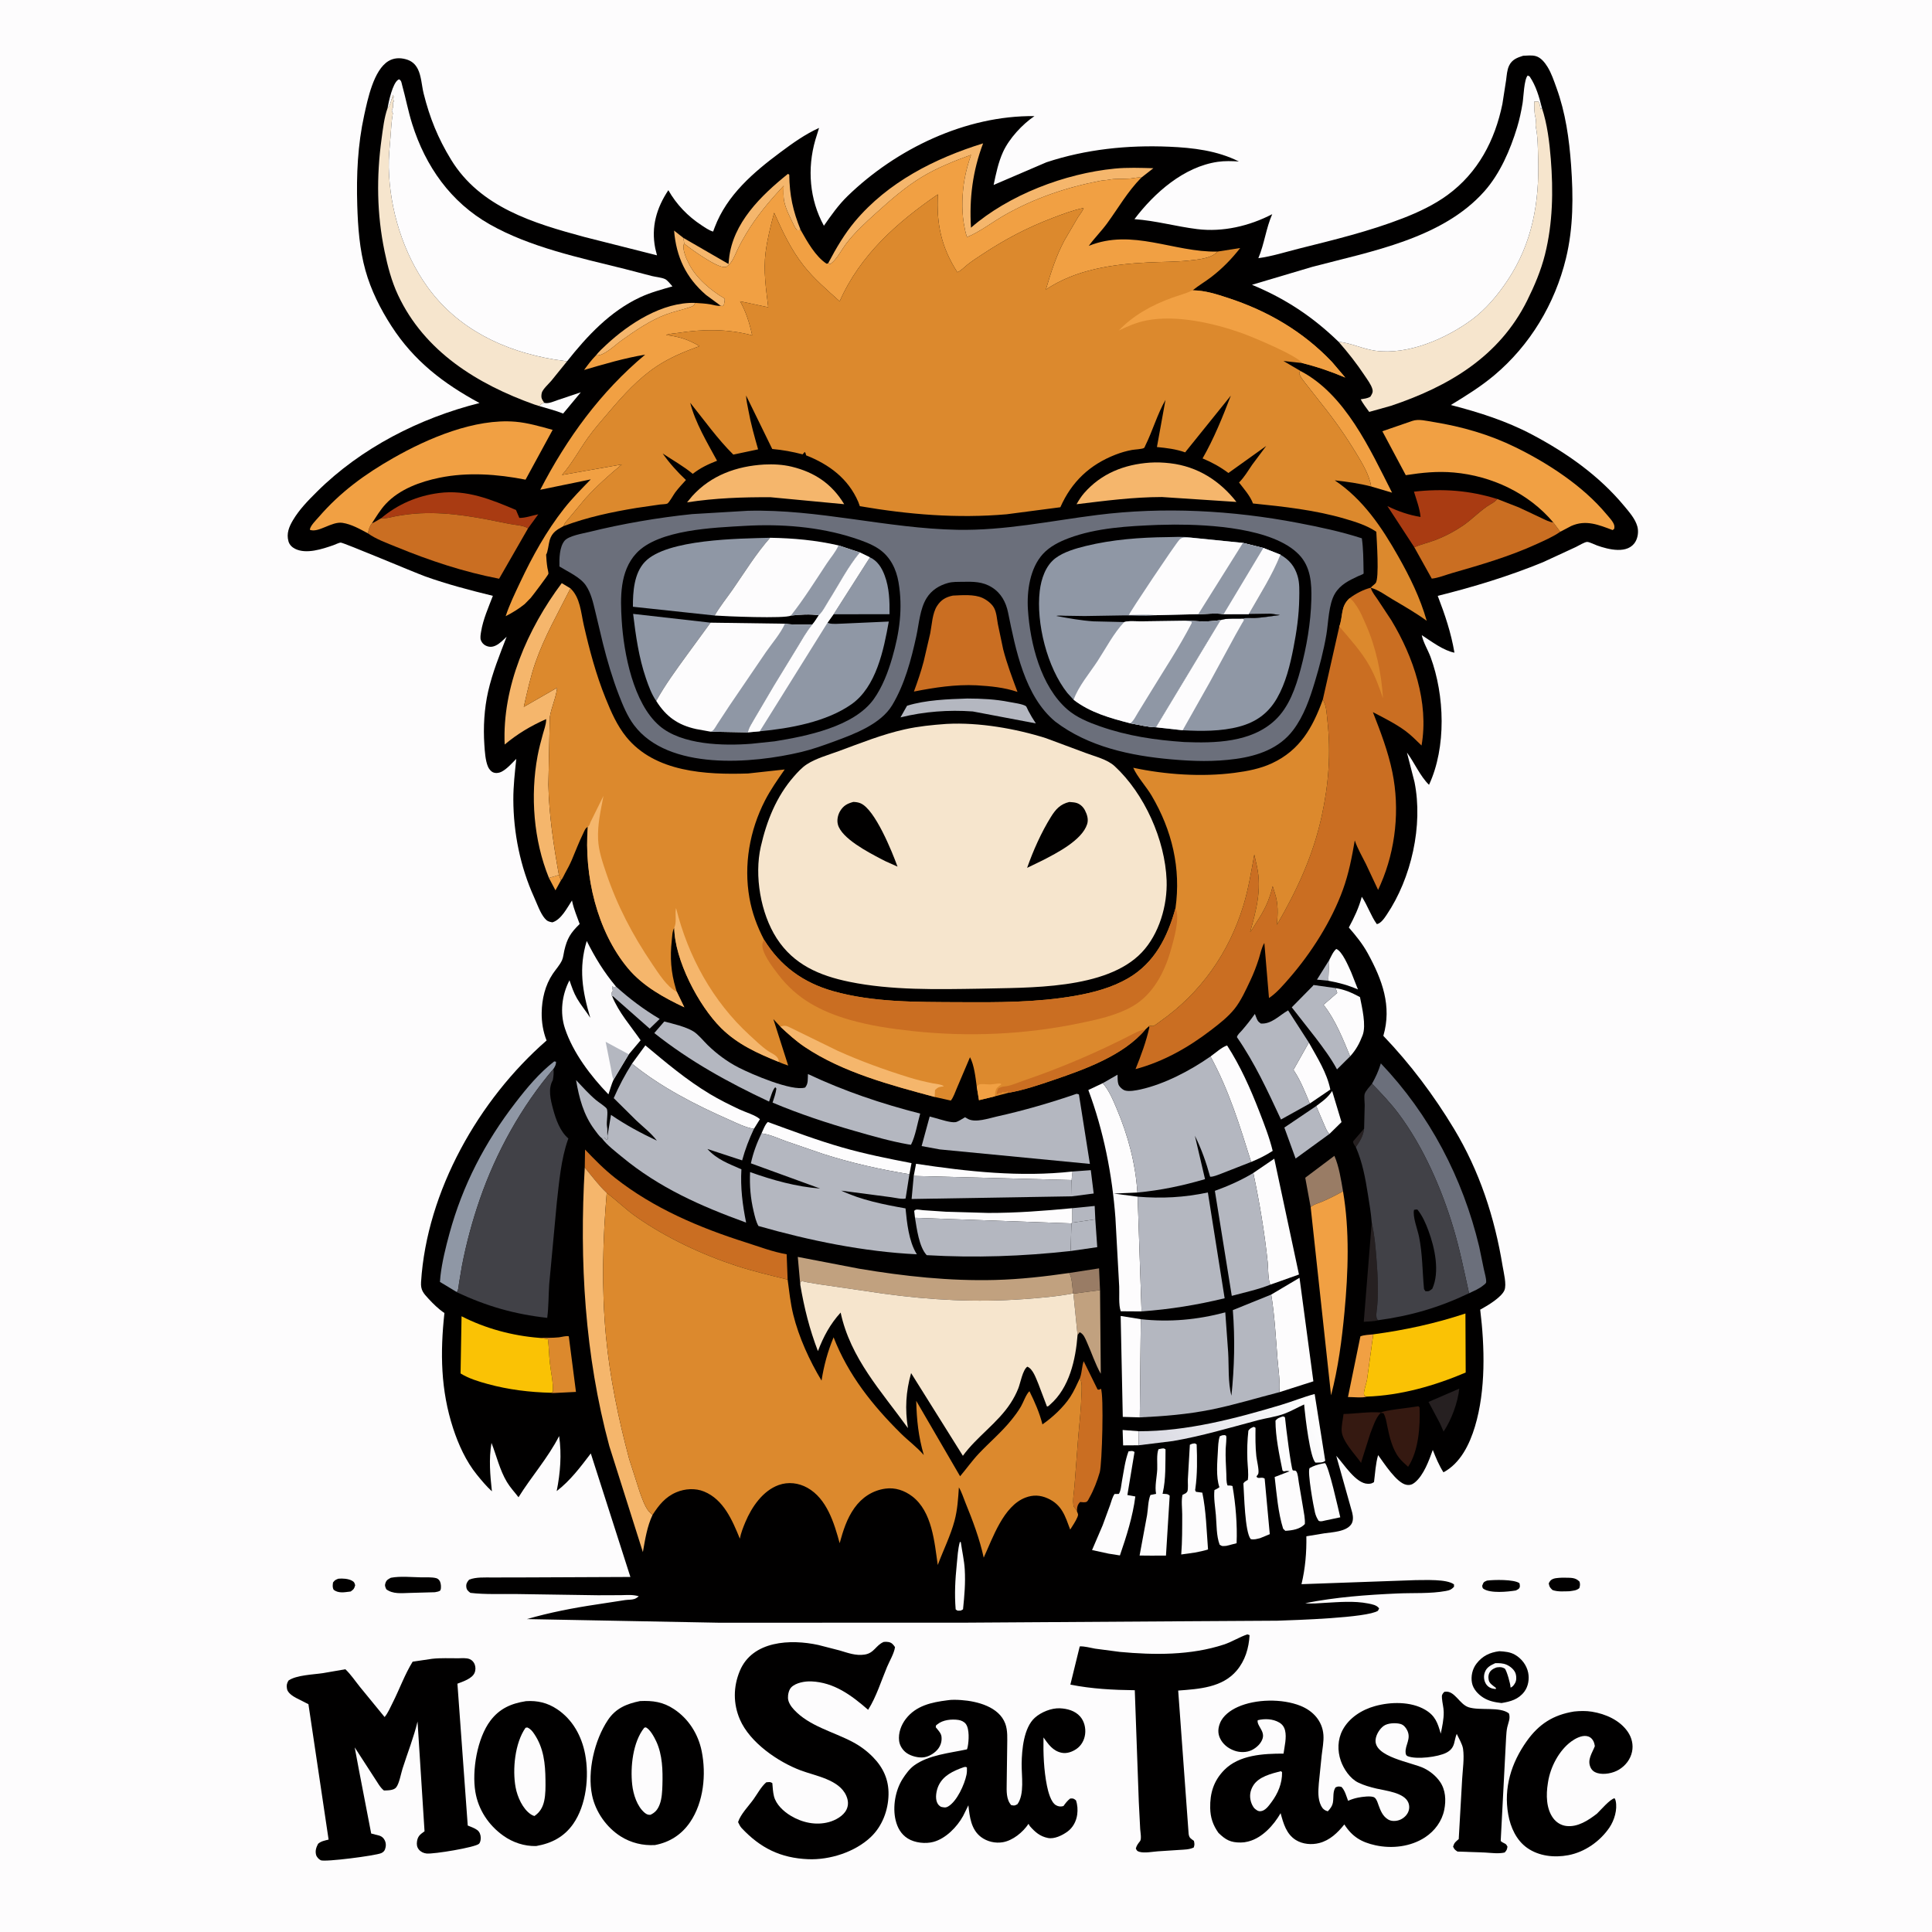 <svg version="1.1" xmlns="http://www.w3.org/2000/svg" style="display: block;" viewBox="0 0 2048 2048" width="1024" height="1024">
<defs>
	<linearGradient id="Gradient1" gradientUnits="userSpaceOnUse" x1="1227.8" y1="1570.28" x2="1396.11" y2="1489.57">
		<stop class="stop0" offset="0" stop-opacity="1" stop-color="rgb(216,216,225)"/>
		<stop class="stop1" offset="1" stop-opacity="1" stop-color="rgb(255,255,255)"/>
	</linearGradient>
</defs>
<path transform="translate(0,0)" fill="rgb(253,252,253)" d="M -0 -0 L 2048 0 L 2048 2048 L -0 2048 L -0 -0 z"/>
<path transform="translate(0,0)" fill="rgb(1,0,0)" d="M 358.671 1673.5 C 363.034 1673.03 369.279 1673.47 373.156 1675.63 C 375.716 1677.06 375.662 1677.76 376.505 1680.41 C 375.294 1684.54 375.011 1684.59 371.764 1687.04 L 370.754 1687.18 C 364.864 1687.92 358.741 1689.1 353.709 1685.26 C 352.255 1682.48 352.656 1680.47 353.015 1677.5 C 355.026 1674.9 355.576 1674.71 358.671 1673.5 z"/>
<path transform="translate(0,0)" fill="rgb(1,0,0)" d="M 1655.23 1672.44 L 1659.03 1672.43 C 1665.02 1672.62 1670.02 1671.97 1674.4 1676.67 C 1675.09 1679.45 1674.98 1680.76 1674.16 1683.5 C 1670.87 1686.21 1667.8 1686.12 1663.7 1686.78 C 1657.76 1686.89 1651.38 1687.54 1645.71 1685.5 C 1642.96 1682.76 1642.54 1682.49 1641.72 1678.5 C 1642.29 1677.37 1642.6 1676.57 1643.5 1675.58 C 1646.26 1672.56 1651.44 1672.73 1655.23 1672.44 z"/>
<path transform="translate(0,0)" fill="rgb(1,0,0)" d="M 1576.24 1675.5 C 1583.29 1674.54 1604.96 1674.02 1610.7 1678.27 C 1610.87 1679.12 1611.22 1680.67 1611.14 1681.5 C 1610.88 1684.35 1609.03 1684.76 1606.85 1685.97 C 1598.19 1687.36 1579.96 1689.24 1572.55 1684.19 C 1571.34 1683.37 1571.48 1682.32 1571.17 1681 C 1572.7 1677.3 1572.32 1677.14 1576.24 1675.5 z"/>
<path transform="translate(0,0)" fill="rgb(1,0,0)" d="M 414.328 1672.5 C 424.352 1670.6 436.317 1671.88 446.567 1672.06 C 451.555 1672.15 457.716 1671.65 462.5 1672.93 C 464.204 1673.39 465.633 1674.82 466.388 1676.4 C 467.479 1678.69 467.897 1683.25 466.89 1685.59 C 466.223 1687.14 462.635 1687.42 461.035 1687.82 L 434 1688.57 C 425.69 1688.77 416.489 1690 409.5 1684.71 C 408.296 1682.07 407.612 1680.71 408.662 1677.85 C 409.814 1674.71 411.623 1673.99 414.328 1672.5 z"/>
<path transform="translate(0,0)" fill="rgb(1,0,0)" d="M 1589.36 1750.35 C 1595.34 1750.75 1600.69 1751.06 1606 1754.13 C 1613.04 1758.2 1618.29 1765.1 1619.93 1773.1 C 1621.3 1779.81 1620.04 1787.6 1615.93 1793.13 C 1609.79 1801.39 1601.19 1803.76 1591.63 1805.3 C 1584.66 1804.46 1578.42 1803.35 1572.32 1799.53 C 1566.86 1796.1 1561.64 1790.52 1560.37 1784.01 C 1559.01 1777 1560.76 1769.16 1565.15 1763.5 C 1571.55 1755.26 1579.23 1751.65 1589.36 1750.35 z"/>
<path transform="translate(0,0)" fill="rgb(253,252,253)" d="M 1585.01 1763.04 C 1588.92 1762.93 1593.15 1763.03 1596.81 1764.57 C 1600.91 1766.28 1605.53 1770.06 1606.75 1774.5 C 1607.56 1777.43 1607.6 1781.33 1606.09 1784 C 1604.96 1786 1603.46 1788.3 1601.24 1788.89 C 1601.31 1785.31 1597.26 1771.18 1595.19 1768.77 C 1592.22 1767.21 1590.81 1767.02 1587.46 1767.41 L 1586.5 1767.54 C 1584.13 1768.34 1581.61 1769.52 1579.96 1771.5 C 1577.79 1774.1 1577.38 1777.73 1578.12 1781 C 1578.89 1784.43 1581.97 1786.32 1584.59 1788.36 L 1585.8 1789.28 L 1585.51 1790.5 L 1582.5 1790.01 C 1578.9 1789.22 1576.17 1787.2 1574.54 1783.84 C 1572.9 1780.46 1572.68 1776.55 1573.88 1773 C 1575.75 1767.45 1579.97 1765.33 1585.01 1763.04 z"/>
<path transform="translate(0,0)" fill="rgb(1,0,0)" d="M 1668.56 1814.27 C 1674.82 1813.6 1681.36 1813.46 1687.58 1814.48 C 1702 1816.84 1717.08 1823.43 1725.56 1835.85 C 1729.8 1842.06 1731.6 1849.58 1730.01 1857 C 1728.28 1865.05 1723.14 1871.63 1716.18 1875.88 C 1709.94 1879.69 1700.13 1881.65 1693.01 1879.45 C 1689.83 1878.47 1687.42 1876.56 1686.03 1873.5 C 1682.31 1865.36 1687.76 1858.35 1690.6 1851 C 1690.14 1848.47 1689.74 1846.42 1688.23 1844.28 C 1686.61 1841.97 1684.62 1840.72 1681.83 1840.29 C 1676.36 1839.44 1669.75 1842.98 1665.52 1846.1 C 1652.55 1855.69 1643.56 1873.03 1641.04 1888.76 L 1640.77 1890.5 C 1638.82 1902.5 1638.95 1917.28 1646.5 1927.41 C 1649.83 1931.88 1654.79 1934.95 1660.35 1935.62 C 1672.46 1937.09 1683.73 1929.58 1692.81 1922.59 C 1696.61 1918.96 1706.65 1907.13 1711.5 1906.21 C 1712.12 1907.3 1712.37 1907.6 1712.68 1909 C 1714.71 1918.23 1711.22 1929.76 1705.99 1937.39 C 1695.98 1952 1679.91 1963.32 1662.39 1966.59 C 1647.6 1969.36 1631.38 1967.66 1618.84 1958.83 C 1607.36 1950.75 1601.18 1936.97 1598.79 1923.43 C 1593.78 1895.11 1602.03 1868.69 1618.43 1845.65 C 1631.38 1827.45 1646.58 1817.83 1668.56 1814.27 z"/>
<path transform="translate(0,0)" fill="rgb(1,0,0)" d="M 557.544 1803.3 C 569.703 1802.49 580.332 1805 590.51 1811.78 C 607.031 1822.79 616.613 1840.33 620.252 1859.5 C 624.732 1883.11 621.558 1913.5 607.577 1933.46 C 597.967 1947.19 584.712 1954.01 568.426 1956.87 C 555.918 1957.23 543.623 1953.11 533.5 1945.89 C 517.89 1934.77 507.044 1918.43 503.887 1899.42 C 500.156 1876.94 505.797 1842.46 519.941 1823.86 C 529.679 1811.05 541.967 1805.73 557.544 1803.3 z"/>
<path transform="translate(0,0)" fill="rgb(253,252,253)" d="M 557.105 1831.5 L 558.981 1831.2 C 562.472 1832.74 564.195 1834.94 566.31 1838.07 C 576.368 1852.95 578.047 1869.44 578.226 1886.98 C 578.3 1894.29 578.425 1901.79 576.881 1908.97 C 575.421 1915.76 572.315 1921.15 566.5 1925.06 C 564.971 1924.55 564.101 1924.2 562.783 1923.32 C 554.045 1917.53 548.433 1904.73 546.573 1894.72 C 543.055 1875.79 545.8 1847.6 557.105 1831.5 z"/>
<path transform="translate(0,0)" fill="rgb(1,0,0)" d="M 678.449 1803.2 C 692.037 1802.58 702.895 1804.05 714.549 1811.8 C 729.968 1822.05 740.165 1838.22 743.808 1856.25 C 748.776 1880.85 745.922 1910.37 731.578 1931.48 C 722.544 1944.78 709.902 1952.9 694.242 1955.84 C 681.398 1956.56 668.905 1953.54 658.016 1946.68 C 642.87 1937.15 631.237 1920.57 627.627 1903.03 C 622.427 1877.76 630.094 1844.72 644.421 1823.27 C 652.741 1810.82 664.291 1806.09 678.449 1803.2 z"/>
<path transform="translate(0,0)" fill="rgb(253,252,253)" d="M 682.902 1831.5 L 684.452 1831.06 C 688.997 1832.82 693.667 1841.68 695.715 1846.1 C 702.255 1860.24 702.642 1876.83 702.192 1892.12 C 702 1898.62 701.65 1906.5 699.36 1912.58 C 697.331 1917.98 694.713 1921.32 689.5 1923.76 C 687.179 1924 685.274 1923.19 683.5 1921.72 C 675.291 1914.9 671.277 1902.06 670.148 1891.77 C 668.083 1872.93 670.825 1846.69 682.902 1831.5 z"/>
<path transform="translate(0,0)" fill="rgb(1,0,0)" d="M 1322.29 1732.5 C 1323.07 1732.7 1323.85 1733.04 1324.61 1733.32 C 1323.8 1747.1 1319.97 1760.18 1310.95 1770.87 C 1295.68 1788.98 1270.83 1790.42 1248.93 1792.06 L 1260 1944 C 1260.64 1948.41 1262.21 1948.88 1265.62 1951.38 C 1266.21 1954.51 1266.47 1955.3 1265.42 1958.42 C 1260.66 1960.72 1255.19 1960.63 1250 1961 L 1227.21 1962.49 C 1221.78 1962.89 1213.28 1964.55 1208 1963.06 C 1205.32 1962.3 1205.19 1961.8 1204.03 1959.5 C 1204.86 1956.24 1206.44 1954.29 1208.51 1951.66 C 1210.25 1949.44 1208.87 1941.97 1208.66 1939 L 1207.18 1910.25 L 1202.92 1791.72 C 1179.88 1791.44 1157.28 1790.28 1134.64 1785.76 L 1144.57 1745.26 C 1149.65 1744.93 1155.74 1746.78 1160.78 1747.63 L 1187.04 1751.08 C 1223.43 1754.49 1262.21 1754.83 1297.32 1743.29 C 1306.02 1740.43 1313.66 1735.39 1322.29 1732.5 z"/>
<path transform="translate(0,0)" fill="rgb(1,0,0)" d="M 1004.28 1802.37 C 1008.75 1801.59 1014.47 1801.83 1019 1802.15 C 1035.94 1803.35 1059.02 1809.24 1065.63 1827.13 C 1068.37 1834.52 1067.7 1843.13 1067.67 1850.87 L 1067.13 1891 C 1067.01 1898.59 1066.6 1907.48 1071.89 1913.5 C 1075.34 1914.12 1075.42 1914.19 1078.5 1912.56 C 1086.24 1901.93 1082.8 1882.4 1082.99 1869.56 C 1083.21 1854.73 1085.17 1831.52 1096.95 1820.9 C 1103.6 1814.92 1114.54 1810.47 1123.48 1810.86 C 1131.39 1811.21 1139.6 1813.43 1144.99 1819.56 C 1149.39 1824.55 1151.1 1831.81 1150.26 1838.34 C 1149.46 1844.57 1146.32 1850.35 1141.1 1853.95 C 1136.67 1857.01 1130.87 1859.11 1125.45 1858.01 C 1116.1 1856.13 1111.28 1849.01 1106.14 1841.77 C 1105.8 1858.61 1106.48 1876.57 1109.84 1893.12 C 1111.06 1899.09 1113.94 1910.52 1119.38 1913.6 C 1122.05 1915.11 1124.35 1915.29 1127.29 1914.5 C 1129.52 1911.41 1131.43 1908.84 1134.46 1906.5 C 1137.9 1906.36 1137.85 1906.33 1140.56 1908.43 C 1142.23 1913.17 1142.56 1918.51 1141.88 1923.5 C 1140.9 1930.71 1137.33 1937.44 1131.36 1941.72 C 1125.94 1945.6 1117.7 1949.68 1110.87 1948.34 C 1102.39 1946.67 1097.12 1941.98 1091.66 1935.73 L 1090.27 1933.35 C 1084.29 1942.27 1073.71 1951.01 1063 1952.84 C 1055.07 1954.2 1046.45 1952.2 1040.01 1947.39 C 1029.34 1939.4 1027.88 1925.89 1026.53 1913.67 L 1020.93 1925 C 1014.53 1936.67 1002.56 1948.94 989.5 1952.47 C 981.055 1954.76 969.711 1953.52 962.294 1948.87 C 955.169 1944.4 951.293 1937.45 949.385 1929.43 C 946.052 1915.41 949.057 1897.85 956.815 1885.68 C 959.967 1880.73 964.232 1874.92 969.003 1871.46 C 984.466 1860.25 1006.85 1858.32 1025.01 1854.39 C 1025.48 1853.06 1025.52 1853.08 1025.84 1851.45 C 1027.05 1845.19 1027.77 1832.79 1023.84 1827.5 C 1022.04 1825.08 1018.91 1823.65 1016 1823.22 C 1008.8 1822.15 999.488 1823.05 993.715 1827.81 C 991.715 1829.45 992.247 1828.54 991.966 1831 C 994.069 1833.6 997.474 1837.05 997.961 1840.5 C 998.617 1845.14 997.475 1849.62 994.756 1853.4 C 991.519 1857.91 985.344 1861.85 979.848 1862.75 C 973.88 1863.72 965.752 1861.64 960.892 1858.14 C 956.827 1855.21 953.71 1850.41 953.1 1845.39 C 952.094 1837.12 955.194 1828.61 960.203 1822.11 C 971.109 1807.96 987.624 1804.47 1004.28 1802.37 z"/>
<path transform="translate(0,0)" fill="rgb(253,252,253)" d="M 1020.94 1873.5 C 1022.92 1873.01 1023.01 1872.64 1024.97 1873.5 C 1025.07 1876.14 1025.06 1878.71 1024.53 1881.3 C 1022.45 1891.54 1014.43 1909.54 1005 1914.96 C 1002.24 1916.54 1000.47 1915.92 997.5 1915.32 C 995.642 1914.2 994.457 1913.07 993.5 1911.07 C 991.073 1905.99 992.571 1897.91 994.821 1893 C 999.841 1882.06 1010.33 1877.42 1020.94 1873.5 z"/>
<path transform="translate(0,0)" fill="rgb(1,0,0)" d="M 936.856 1740.5 C 938.52 1740.32 940.369 1740.31 942.023 1740.65 C 945.403 1741.35 946.894 1743.29 948.744 1746 C 947.874 1752.61 942.943 1760.74 940.331 1766.98 C 933.995 1782.12 929.009 1798.56 920.258 1812.47 C 902.663 1797.15 884.255 1783.37 860 1782.35 C 853.378 1782.07 843.604 1783.69 838.757 1788.65 C 836.195 1791.27 835.136 1796.46 835.291 1800 C 835.492 1804.56 838.577 1808.99 841.555 1812.22 C 857.787 1829.84 883.206 1835.62 903.841 1846.56 C 911.863 1850.81 918.979 1856.07 925.339 1862.55 C 936.29 1873.71 942.213 1886.63 941.872 1902.5 C 941.516 1919.14 935.165 1935.97 922.915 1947.5 C 906.165 1963.27 879.637 1971.76 856.728 1970.83 C 827.405 1969.63 805.873 1958.92 786.029 1937.68 C 784.39 1935.8 783.453 1933.72 782.383 1931.5 C 785.078 1923.05 793.515 1914.62 798.749 1907.32 C 803.031 1901.34 806.704 1894.15 812.253 1889.33 C 815.098 1889.13 816.346 1888.53 818.715 1890.23 C 819.108 1894.77 819.321 1899.69 820.437 1904.12 C 822.649 1912.89 830.654 1920.21 838.146 1924.73 C 850.271 1932.05 864.76 1935.26 878.659 1931.49 C 885.608 1929.6 894.046 1925.03 897.313 1918.26 C 899.676 1913.36 899.193 1908.36 897.052 1903.5 C 889.489 1886.33 864.457 1882.61 848.733 1876.68 C 824.652 1867.61 794.911 1847.19 784.349 1822.76 C 777.126 1806.05 777.224 1788.09 784.224 1771.25 C 797.605 1739.06 838.126 1737.36 867.45 1743.74 L 889.861 1749.5 C 898.837 1752.12 907.085 1755.39 916.603 1753.91 C 926.846 1752.31 928.347 1743.94 936.856 1740.5 z"/>
<path transform="translate(0,0)" fill="rgb(1,0,0)" d="M 458.03 1758.4 C 466.981 1757.36 476.892 1757.9 485.948 1757.84 C 489.751 1757.81 494.426 1757.27 498 1758.78 C 500.335 1759.76 502.225 1761.85 503.143 1764.18 C 504.304 1767.13 504.289 1770.5 503.009 1773.41 C 500.351 1779.44 490.717 1782.56 484.885 1784.77 L 495.824 1935.14 C 499.079 1936.47 503.205 1937.87 506 1940 C 508.429 1941.86 509.547 1945 509.604 1948 C 509.644 1950.12 509.243 1953.08 507.68 1954.54 C 503.687 1958.29 459.743 1965.63 452.098 1964.79 C 448.909 1964.44 445.89 1962.98 443.89 1960.44 C 441.872 1957.86 441.564 1955.01 442.067 1951.79 C 442.841 1946.83 445.07 1944.74 449.014 1941.97 L 450.023 1941.28 L 442.615 1824.91 C 438.572 1841.78 431.949 1858.33 426.684 1874.9 C 425.013 1880.16 423.25 1890.51 420.014 1894.65 C 417.355 1898.05 410.896 1897.85 407 1898.01 C 402.991 1894.96 400.041 1889.22 397.229 1885.09 L 376.007 1852.31 L 380.668 1877.21 L 393.474 1943.59 L 398 1944.8 L 399.41 1945.1 C 403.273 1945.95 405.915 1947.05 407.805 1950.75 C 409.382 1953.84 409.291 1957.33 408.084 1960.5 C 407.378 1962.35 405.926 1963.59 404.142 1964.39 C 398.128 1967.09 344.183 1974.04 340 1971.93 C 337.807 1970.82 335.617 1968.46 335.03 1966.07 C 333.977 1961.77 335.209 1958.26 337.186 1954.5 C 340.371 1951.67 344.307 1951.08 348.331 1950.04 L 326.955 1806.52 L 313.987 1799.93 C 310.555 1798.15 305.071 1794.6 304.279 1790.5 C 303.549 1786.72 303.919 1784.74 305.761 1781.5 C 313.933 1775.6 332.317 1775.13 342.334 1773.59 L 366.104 1769.48 C 372.041 1775.11 376.556 1782 381.674 1788.35 L 407.687 1820.13 C 411.232 1815.99 413.826 1809.77 416.315 1804.84 C 423.47 1790.66 429.091 1774.9 437.422 1761.45 L 458.03 1758.4 z"/>
<path transform="translate(0,0)" fill="rgb(1,0,0)" d="M 1530.94 1793.5 L 1531.75 1793.3 C 1542.06 1791.84 1546.96 1806.6 1556.82 1809.77 C 1568.8 1813.63 1589.85 1808.82 1599.5 1816.26 C 1601.33 1821.52 1598.91 1825.79 1597.73 1831.02 C 1596.95 1834.5 1596.81 1838.11 1596.54 1841.66 L 1590.81 1951.5 C 1591.97 1952.63 1593.04 1953.23 1594.5 1953.9 C 1596.85 1954.98 1596.69 1955.38 1597.98 1957.5 C 1597.39 1960.83 1597.26 1961.24 1594.99 1963.74 C 1588.3 1965.28 1580.76 1964.11 1573.92 1963.74 L 1545 1962.73 C 1542.23 1960.84 1541.73 1960.51 1540.32 1957.5 C 1541.64 1953.11 1542.97 1952.46 1546.32 1949.5 L 1549.95 1885.76 C 1550.55 1875.62 1552.34 1863.89 1550.9 1853.84 C 1550.18 1848.86 1546.31 1842.6 1544.2 1837.97 C 1542.8 1841.15 1542.33 1844.93 1541.35 1848.29 C 1539.97 1852.96 1537.37 1855.77 1533.1 1857.99 C 1524.53 1862.44 1501.4 1865.42 1492.09 1861.59 C 1490.59 1860.97 1490.15 1859.58 1490.01 1858 C 1489.25 1849.66 1496.36 1843.23 1491.57 1833.97 C 1490.04 1831.01 1487.8 1828.36 1484.5 1827.45 C 1479.57 1826.1 1471.09 1826.42 1466.82 1829.5 C 1462.48 1832.63 1458.77 1838.65 1458.19 1844 C 1456.17 1862.59 1496.62 1868.05 1509.5 1874.4 C 1516.15 1877.68 1522.12 1882.54 1526.38 1888.64 C 1532.45 1897.33 1533 1908.35 1530.96 1918.5 C 1528.52 1930.62 1520.9 1940.85 1510.67 1947.61 C 1495.5 1957.62 1475.56 1959.93 1458 1956.07 C 1443.02 1952.78 1433.36 1946.95 1425.05 1933.97 C 1417.95 1942.82 1409.77 1950.77 1398.48 1953.69 C 1390.37 1955.79 1380.86 1954.99 1373.63 1950.49 C 1363.51 1944.19 1360.42 1932.81 1357.5 1922.04 C 1350.3 1934.61 1338.27 1948.01 1323.85 1951.88 L 1322.5 1952.22 C 1320.05 1952.86 1317.82 1953.12 1315.29 1953.14 C 1304.51 1953.25 1299.29 1950.39 1291.61 1942.92 C 1285.8 1934.75 1283.07 1926.69 1282.86 1916.66 C 1282.54 1900.92 1286.46 1887.84 1297.69 1876.35 C 1313.53 1860.16 1339.31 1858.9 1360.6 1858.9 C 1361.63 1851.33 1364.08 1841.89 1362.22 1834.35 C 1361.3 1830.65 1359.36 1827.88 1356.05 1825.94 C 1349.35 1821.98 1340.61 1821.65 1333.22 1823.5 C 1332.04 1829.23 1340.75 1834.62 1338.5 1842.6 C 1336.95 1848.12 1331.88 1852.76 1326.87 1855.19 C 1321.33 1857.88 1314.31 1857.82 1308.57 1855.78 C 1301.8 1853.38 1296.09 1848.89 1293.11 1842.26 C 1290.77 1837.06 1291.17 1831.94 1293.19 1826.74 C 1296.32 1818.67 1304.4 1812.93 1312.01 1809.5 C 1330.99 1800.94 1359.18 1800.48 1378.54 1808.23 C 1391.93 1813.59 1401.82 1824.35 1402.88 1839.12 C 1403.38 1846.02 1401.83 1853.83 1401.04 1860.7 L 1398.01 1890.38 C 1397.41 1898.4 1396.72 1906.77 1400.43 1914.22 C 1402.04 1917.45 1404.17 1919.11 1407.5 1920.07 C 1410.16 1917.33 1412.35 1914.37 1412.98 1910.5 C 1413.84 1905.27 1412.67 1899.22 1415.72 1894.71 C 1418.59 1893.47 1418.9 1893.59 1422 1894.18 C 1425.69 1897.87 1427.21 1904.11 1429.04 1908.93 C 1432.5 1907.37 1436.09 1906.24 1439.81 1905.51 C 1443.53 1904.78 1453.95 1903.2 1457.07 1905.5 C 1459.37 1907.19 1460.32 1910.85 1461.24 1913.38 C 1463.44 1919.41 1465.7 1925.24 1471.47 1928.72 C 1474.81 1930.74 1479.3 1930.63 1482.93 1929.47 C 1486.91 1928.19 1490.7 1925.07 1492.52 1921.28 C 1494.12 1917.95 1494.27 1914.29 1492.89 1910.86 C 1488.6 1900.19 1468.9 1898.29 1459 1895.94 C 1452.45 1894.38 1445.59 1892.49 1439.54 1889.48 C 1431.08 1885.27 1424.31 1875.16 1421.3 1866.5 C 1417.61 1855.89 1417.88 1843.99 1423.16 1834 C 1430.05 1820.95 1443.56 1812.41 1457.5 1808.54 C 1473.96 1803.96 1495.32 1803.43 1510.61 1812.35 C 1521.48 1818.69 1523.98 1826.34 1527.25 1837.76 C 1528.79 1830.31 1530.56 1822.35 1530.4 1814.73 C 1530.3 1809.86 1528.91 1805.08 1528.54 1800.25 C 1528.27 1796.79 1528.61 1796.05 1530.94 1793.5 z"/>
<path transform="translate(0,0)" fill="rgb(253,252,253)" d="M 1357.83 1877.5 L 1359.04 1878.62 C 1359.25 1890.41 1354.7 1901.12 1347.76 1910.43 C 1344.96 1914.17 1341.15 1919.76 1336 1919.97 C 1333.21 1920.09 1331.49 1918.37 1329.5 1916.72 C 1327.86 1914.47 1326.82 1912.5 1326.04 1909.81 C 1324.3 1903.81 1325.16 1898.26 1328.4 1892.9 C 1334.18 1883.31 1347.68 1880.16 1357.83 1877.5 z"/>
<path transform="translate(0,0)" fill="rgb(1,0,0)" d="M 1614.56 59.115 C 1618.69 58.923 1623.71 58.374 1627.71 59.405 C 1633.38 60.864 1637.59 66.286 1640.5 71.008 C 1644.65 77.752 1647.25 85.723 1649.94 93.131 C 1659.54 119.563 1663.39 147.074 1665.41 175 C 1667.81 208.155 1667.88 241.371 1659.98 273.881 C 1648.3 322.03 1621.91 366.027 1583.84 397.934 C 1569.5 409.956 1553.89 419.602 1537.96 429.315 C 1567.94 437.133 1596.46 446.085 1623.99 460.63 C 1660.62 479.987 1694.96 504.157 1721.56 536.188 C 1726.88 542.596 1733.42 549.905 1735.66 558.076 C 1737.05 563.142 1736.34 569.421 1733.76 573.975 C 1725.88 587.933 1704.91 582.474 1693 578.243 C 1690.32 577.291 1685.14 574.61 1682.55 574.454 C 1680.15 574.309 1673.03 578.607 1670.55 579.824 L 1635.51 596.004 C 1599.26 610.868 1562.04 622.181 1524.05 631.636 C 1531.73 651.61 1538.18 670.679 1541.77 691.858 C 1530.06 689.664 1517.08 679.712 1507.13 673.264 C 1508.62 680.868 1513.71 689.026 1516.44 696.431 C 1531.41 737.006 1533.34 792.041 1514.82 831.945 C 1505.27 822.616 1499.47 808.61 1491.43 797.765 L 1499.42 828.938 C 1508.73 874.935 1496.1 930.925 1469.96 969.659 C 1467.52 973.275 1463.92 978.793 1459.5 979.619 C 1453.17 970.849 1449.71 959.837 1443.56 950.615 C 1440.39 962.455 1435.6 972.452 1429.81 983.2 C 1437.43 992.015 1444.33 1000.42 1449.96 1010.69 C 1465.16 1038.47 1475.64 1066.52 1466.39 1098.03 C 1494.83 1127.67 1520.08 1161.37 1541.25 1196.49 C 1568.39 1241.5 1584.37 1290.38 1592.83 1342.11 C 1593.91 1348.7 1597.29 1361.73 1594.73 1367.77 C 1591.62 1375.12 1577.25 1383.82 1570.33 1387.59 L 1569.07 1388.27 C 1573.93 1427.76 1575.09 1473.64 1563.53 1512.12 C 1557.85 1531.04 1548.11 1551.13 1530.13 1560.72 C 1525.31 1553.19 1522.1 1545.26 1518.81 1536.98 C 1514.83 1548.15 1509.19 1563.81 1499.74 1571.51 C 1497.01 1573.73 1494.51 1574.54 1490.97 1573.96 C 1480.59 1572.26 1466.99 1550.78 1460.87 1542.47 C 1458.17 1551.6 1457.75 1561.66 1456.5 1571.12 C 1453.96 1572.67 1453.01 1572.9 1450 1572.88 C 1437.22 1572.76 1424.33 1551.53 1416.49 1543.25 L 1433.45 1603.62 C 1434.39 1607.58 1434.76 1612.49 1432.26 1615.98 C 1426.73 1623.69 1412.47 1624.15 1403.85 1625.39 L 1384.8 1628.53 C 1385.07 1645.7 1383.66 1662.58 1379.63 1679.3 L 1500.71 1674.99 C 1510.96 1675.08 1533.31 1673.64 1541.29 1679.5 L 1541.31 1682.09 C 1538.28 1685.13 1536.95 1685.71 1532.69 1686.5 C 1516.32 1689.53 1498.13 1688.4 1481.5 1689.14 C 1448.3 1690.62 1416.27 1692.98 1383.63 1699.42 C 1390.37 1700.3 1397.3 1699.47 1404.06 1699.11 C 1419.17 1698.3 1435.35 1696.8 1450.27 1699.75 C 1454.28 1700.55 1459.53 1701.4 1461.93 1705 L 1460.67 1707.5 C 1448.99 1715.05 1372.84 1717.36 1354.05 1718.01 L 1258.67 1718.58 L 1022.5 1720.1 L 761.888 1720.15 L 558.527 1716.31 C 582.627 1709.34 607.531 1704.5 632.334 1700.81 L 662.522 1696.17 C 665.67 1695.7 669.557 1695.94 672.5 1694.98 C 674.183 1694.44 675.76 1693.23 677.136 1692.14 C 670.969 1690.16 664.536 1690.84 658.15 1690.94 L 633.795 1691.03 L 547.361 1689.74 C 531.454 1689.49 514.349 1690.42 498.62 1688.5 C 496.074 1686.47 494.611 1685.43 494.275 1682 C 493.966 1678.85 495.301 1676.72 497.304 1674.5 C 504.473 1671.63 514.107 1672.23 521.811 1672.2 L 560.03 1672.12 L 668.249 1671.65 L 626.278 1540.71 C 615.317 1555.1 604.556 1569.54 590.102 1580.62 C 593.985 1561.31 595.494 1541.83 592.703 1522.27 C 580.87 1545.49 563.353 1565.09 549.638 1587.15 C 545.502 1581.72 540.863 1576.85 537.336 1570.96 C 529.684 1558.18 526.396 1543.29 520.985 1529.53 C 518.085 1547.2 519.529 1563.19 521.447 1580.87 C 515.604 1575.54 510.479 1569.35 505.5 1563.22 C 494.013 1549.08 485.944 1531.27 480.327 1514.07 C 467.107 1473.56 466.523 1433.87 471.111 1391.86 C 464.889 1387.7 459.366 1382.28 454.308 1376.79 C 448.744 1370.75 445.8 1367.54 446.34 1359 C 452.423 1262.7 507.497 1165.65 579.397 1102.97 C 575.722 1093.77 574.049 1083.38 574.207 1073.5 C 574.439 1059.01 577.81 1044.49 585.979 1032.31 C 589.133 1027.61 593.369 1023.1 595.742 1017.94 C 597.087 1015.02 597.396 1011 598.131 1007.84 C 601.212 994.577 604.825 988.937 614.465 979.458 C 611.684 971.633 608.393 964.065 606.632 955.92 L 606.335 954.515 C 601.145 962.382 594.887 974.992 585.5 977.735 C 581.707 977.009 580.087 976.569 577.5 973.566 C 572.728 968.028 569.242 957.897 566.168 951.121 C 551.534 918.857 544.231 882.814 544.154 847.413 C 544.122 833.091 545.795 818.631 547.29 804.406 C 542.658 809.021 537.23 815.364 531.318 818.246 C 528.709 819.518 525.226 819.896 522.526 818.64 C 520.302 817.606 518.272 815.012 517.322 812.812 C 514.447 806.159 513.929 796.593 513.437 789.402 C 512.176 770.978 513.343 751.076 517.427 733.073 C 521.949 713.14 529.701 693.959 537.066 674.948 C 533.565 678.253 529.888 682.205 525.5 684.288 C 521.976 685.96 518.828 686.13 515.179 684.513 C 512.62 683.378 510.808 681.329 509.792 678.745 C 508.765 676.133 509.575 672.163 509.999 669.5 C 512.058 656.579 517.835 643.806 522.46 631.603 C 498.357 625.706 473.861 619.34 450.5 610.927 C 439.663 607.024 364.166 575.096 361.214 575.185 C 359.28 575.243 355.322 577.272 353.373 577.946 C 341.641 582.002 324.706 587.7 312.848 581.776 C 309.553 580.13 306.824 577.483 305.799 573.869 C 303.448 565.58 306.376 558.456 310.554 551.404 C 317.299 540.018 326.606 530.566 335.931 521.292 C 382.629 474.851 444.862 443.147 508.301 427.234 C 469.894 406.446 438.854 382.667 414.922 345.598 C 403.105 327.294 393.319 307.769 387.411 286.719 C 381.117 264.29 379.408 240.682 378.705 217.5 C 377.734 185.432 379.162 153.548 386.067 122.108 C 389.714 105.502 396.005 74.202 411.811 64.711 C 417.465 61.317 423.841 61.072 430.126 62.777 C 436.114 64.401 440.078 67.654 442.894 73.162 C 446.648 80.505 447.071 91.094 449.097 99.202 C 455.524 124.922 464.239 146.483 478.12 169.201 C 509.04 219.808 565.57 236.622 619.535 251.219 L 696.438 270.655 L 694.585 263.222 C 690.069 240.56 695.938 220.453 708.476 201.616 C 717.017 216.659 729.124 229.283 743.605 238.742 C 747.313 241.164 751.669 244.294 755.941 245.48 L 757.637 240.896 C 770.669 206.626 798.749 182.648 827.401 161.328 C 840.398 151.658 853.416 142.322 868.238 135.614 L 864.29 148.34 C 855.511 178.729 858.079 211.497 873.364 239.304 C 881.098 228.196 888.764 217.259 898.526 207.789 C 950.146 157.705 1023.84 122.268 1096.58 123.081 C 1083.76 131.697 1069.76 146.827 1063.27 161.055 C 1058.21 172.173 1055.79 184.167 1053.29 196.055 L 1109.27 172.023 C 1151.07 158.203 1195.33 153.629 1239.19 155.509 C 1264.67 156.601 1290.2 159.595 1313.25 171.17 C 1305.96 170.717 1298.11 170.488 1290.88 171.539 C 1254.97 176.758 1223.72 204.325 1202.56 232.32 C 1225.23 233.918 1246.65 240.086 1269.01 242.853 C 1296.22 246.22 1324.4 239.624 1348.6 227.039 C 1341.97 242.111 1340.35 258.419 1333.9 273.684 C 1348.45 271.733 1363.05 267.022 1377.32 263.452 C 1414.32 254.19 1451.67 245.151 1487.27 231.293 C 1503.66 224.912 1520.26 217.11 1534.5 206.672 C 1566.81 182.999 1584.72 148.767 1592.61 110.178 L 1596.54 84.942 C 1597.24 79.786 1597.46 74.256 1599.75 69.5 C 1602.8 63.165 1608.22 61.105 1614.56 59.115 z"/>
<path transform="translate(0,0)" fill="rgb(38,32,33)" d="M 1446.02 1196.32 C 1445.17 1204.2 1441.66 1209.58 1437.25 1216 C 1435.89 1214.06 1434.49 1212.44 1434.26 1210 L 1446.02 1196.32 z"/>
<path transform="translate(0,0)" fill="rgb(241,160,67)" d="M 592.42 927.242 L 594.661 933.16 L 588.814 943.806 L 581.872 930.604 C 585.621 929.478 588.754 928.969 592.42 927.242 z"/>
<path transform="translate(0,0)" fill="rgb(180,183,192)" d="M 1409.18 1017.45 L 1408.02 1039.63 L 1396.05 1038.46 L 1409.18 1017.45 z"/>
<path transform="translate(0,0)" fill="rgb(253,252,253)" d="M 1206.93 1532.06 L 1190.56 1532.17 L 1190.03 1515.84 L 1207.21 1517.16 L 1206.93 1532.06 z"/>
<path transform="translate(0,0)" fill="rgb(253,252,253)" d="M 576.974 427.009 L 578.139 427.287 C 582.146 427.75 587.095 425.528 590.851 424.2 L 615.696 415.846 L 596.953 438.379 C 588.623 435.042 580.447 433.119 571.937 430.527 C 573.686 427.921 573.956 428.015 576.974 427.009 z"/>
<path transform="translate(0,0)" fill="rgb(180,183,192)" d="M 1136.42 1280.76 L 1160.41 1278.36 L 1161.07 1292.52 L 1136.22 1296.15 C 1136.8 1291.05 1136.52 1285.88 1136.42 1280.76 z"/>
<path transform="translate(0,0)" fill="rgb(180,183,192)" d="M 1136.87 1241.85 L 1156.28 1240.42 L 1159.36 1265.16 L 1136.25 1268.16 L 1135.95 1250.91 L 1136.87 1241.85 z"/>
<path transform="translate(0,0)" fill="rgb(253,252,253)" d="M 1017.49 1634.5 L 1018.5 1634.77 C 1019.81 1644.12 1022.1 1654.15 1022.67 1663.5 C 1023.55 1678.12 1022.32 1691.5 1020.85 1705.97 L 1018.5 1707.28 C 1015.74 1707.3 1015.18 1707.92 1013.04 1706 C 1011.72 1689.37 1012.55 1674.78 1014.21 1658.23 C 1015.01 1650.27 1015.36 1642.25 1017.49 1634.5 z"/>
<path transform="translate(0,0)" fill="rgb(180,183,192)" d="M 652.93 1045.72 C 667.577 1058.93 682.324 1070.02 699.3 1080.1 L 688.674 1090.39 L 649.549 1055.9 L 648.95 1056.16 L 647.932 1054.38 C 648.108 1052.94 648.188 1052.24 649.104 1051.04 C 650.562 1049.15 648.041 1048.22 649.049 1045.49 L 651.261 1046.93 L 652.93 1045.72 z"/>
<path transform="translate(0,0)" fill="rgb(253,252,253)" d="M 1395.24 1172.45 C 1400.76 1168.23 1406.42 1164.43 1410.5 1158.75 L 1411.54 1157.35 L 1412.12 1156.48 L 1422.06 1189.48 L 1409.31 1202 C 1406.51 1199.51 1405.21 1195.61 1403.7 1192.24 L 1395.24 1172.45 z"/>
<path transform="translate(0,0)" fill="rgb(153,124,101)" d="M 1133.29 1349.43 L 1165.05 1344.51 L 1166.08 1367.59 L 1137.85 1371.32 L 1137.29 1371.15 C 1137.07 1366.07 1136.34 1353.02 1133.29 1349.43 z"/>
<path transform="translate(0,0)" fill="rgb(38,32,33)" d="M 1546.89 1472.01 C 1545.37 1486.79 1538.54 1505.19 1530.26 1517.54 L 1526.27 1508.55 L 1514.3 1486.1 L 1546.89 1472.01 z"/>
<path transform="translate(0,0)" fill="rgb(245,182,108)" d="M 763.921 324.066 L 748.4 312.651 C 727.125 294.299 716.852 272.3 714.553 244.423 L 724.292 252.101 C 724.453 253.097 725.488 257.593 725.115 258.189 C 723.221 262.68 725.948 269.739 727.654 274.171 L 730.323 279.629 C 737.718 294.591 753.864 308.251 768.177 316.5 C 768.367 318.947 767.825 320.912 767.312 323.284 L 765.934 324.544 L 763.921 324.066 z"/>
<path transform="translate(0,0)" fill="rgb(253,252,253)" d="M 1409.18 1017.45 C 1411.23 1013.59 1413.15 1008.79 1416.5 1005.93 C 1422.86 1008.28 1429.55 1024.64 1432.26 1030.52 L 1439.5 1048.87 C 1428.95 1044.32 1419.34 1041.66 1408.02 1039.63 L 1409.18 1017.45 z"/>
<path transform="translate(0,0)" fill="rgb(245,182,108)" d="M 631.752 376.717 C 634.864 372.645 638.844 369.073 642.583 365.583 C 666.9 342.888 702.398 319.91 736.934 321.103 C 735.561 324.105 734.616 324.535 731.5 325.608 C 723.19 328.468 714.582 330.134 706.254 333.233 C 689.069 339.628 672.975 350.741 658.144 361.365 C 651.583 366.064 639.971 377.771 631.752 376.717 z"/>
<path transform="translate(0,0)" fill="rgb(38,32,33)" d="M 1454.07 1295.9 C 1457.18 1309.59 1458.4 1324.06 1459.39 1338.06 C 1460.55 1354.31 1461.35 1369.64 1459.78 1385.88 C 1459.43 1389.47 1457.89 1396.39 1460.26 1398.96 L 1460.75 1399.52 C 1456.1 1400.89 1450.52 1400.77 1445.66 1401.15 L 1454.07 1295.9 z"/>
<path transform="translate(0,0)" fill="rgb(180,183,192)" d="M 1161.07 1292.52 L 1163.13 1322.04 L 1134.92 1326.13 L 1135.75 1296.86 L 1136.22 1296.15 L 1161.07 1292.52 z"/>
<path transform="translate(0,0)" fill="rgb(180,183,192)" d="M 637.985 1206.57 C 635.193 1204.53 632.346 1200.31 630.251 1197.51 C 618.564 1181.88 613.863 1163.88 610.664 1144.97 C 617.562 1152.27 624.425 1159.99 632.142 1166.42 C 634.29 1168.21 642.273 1173.43 643.172 1175.27 C 644.943 1178.88 642.628 1189.21 643.439 1193.98 C 643.738 1195.74 643.911 1197.14 643.807 1198.93 C 643.726 1200.33 643.688 1201.41 643.816 1202.84 L 643.966 1204.11 L 644.331 1207.5 L 643 1208.49 C 641.393 1206.74 641.875 1207.63 641.25 1206.01 L 640.202 1206.74 L 637.985 1206.57 z"/>
<path transform="translate(0,0)" fill="rgb(241,160,67)" d="M 1455.71 1414.46 L 1449.1 1462.58 C 1448.5 1466.23 1445.34 1474.87 1445.86 1478 C 1445.96 1478.56 1446.3 1479.05 1446.52 1479.58 L 1448.75 1480.46 C 1445.28 1482.06 1433.28 1480.86 1428.9 1480.92 L 1442.08 1416.58 C 1446.15 1414.98 1451.36 1414.95 1455.71 1414.46 z"/>
<path transform="translate(0,0)" fill="rgb(153,124,101)" d="M 1389.38 1279.8 L 1383.62 1248.44 L 1414.51 1225.23 C 1419.47 1236.53 1421.58 1250.73 1423.67 1262.86 C 1416.52 1266.78 1409.3 1270.49 1401.8 1273.71 C 1398.53 1275.12 1391.45 1277.06 1389.38 1279.8 z"/>
<path transform="translate(0,0)" fill="rgb(253,252,253)" d="M 1387.43 1105.13 C 1396.22 1121.04 1406.6 1136.99 1410.2 1154.97 L 1388.46 1169.75 C 1383.69 1158.21 1378.8 1145.77 1371.93 1135.31 L 1371.12 1134.09 L 1387.43 1105.13 z"/>
<path transform="translate(0,0)" fill="rgb(253,252,253)" d="M 1401.59 1551.5 L 1404.51 1550.95 C 1408.52 1553.64 1418.78 1600.27 1420.75 1608.41 L 1404.76 1611.79 C 1402.13 1612.33 1400.35 1613.24 1397.83 1612.13 C 1395.97 1609.31 1394.77 1606.71 1393.95 1603.41 C 1392.39 1597.1 1385.75 1560.42 1388.19 1556.25 C 1392.75 1553.7 1396.54 1552.54 1401.59 1551.5 z"/>
<path transform="translate(0,0)" fill="rgb(220,137,45)" d="M 571.449 1418.17 C 578.413 1418.13 585.588 1418.34 592.513 1417.62 C 595.145 1417.34 600.661 1415.71 602.941 1416.55 L 610.547 1475.48 L 589.387 1476.54 C 588.097 1476.56 585.224 1476.89 584.193 1476.39 L 586.043 1475.46 C 586.64 1465.79 583.969 1454.72 582.899 1444.97 C 581.97 1436.5 581.941 1427.94 580.8 1419.5 L 571.449 1418.17 z"/>
<path transform="translate(0,0)" fill="rgb(180,183,192)" d="M 1409.31 1202 L 1373.4 1228.1 L 1361.47 1195.26 L 1395.24 1172.45 L 1403.7 1192.24 C 1405.21 1195.61 1406.51 1199.51 1409.31 1202 z"/>
<path transform="translate(0,0)" fill="rgb(245,182,108)" d="M 724.292 252.101 L 772.247 279.824 L 772.744 274.625 C 776.741 236.252 806.703 207.342 835.192 184.341 L 836.645 185.163 C 836.927 206.947 840.541 223.647 848.744 243.789 C 847.277 244.169 846.481 244.181 845 244.109 C 843.72 242.558 842.828 241.398 841.968 239.556 C 837.939 230.938 833.465 223.29 831.367 213.829 C 830.171 208.438 830.611 202.448 830.73 196.948 C 815.471 213.307 802.301 228.751 790.788 248.032 C 787.528 253.492 784.465 259.027 781.739 264.773 C 778.726 271.127 776.599 277.812 770.876 282.223 C 769.678 283.147 770.104 282.961 768.226 283.112 C 759.776 283.791 732.411 264.044 725.115 258.189 C 725.488 257.593 724.453 253.097 724.292 252.101 z"/>
<path transform="translate(0,0)" fill="rgb(253,252,253)" d="M 968.588 1246.55 L 971.053 1233.64 C 1025.59 1241.93 1081.8 1248 1136.87 1241.85 L 1135.95 1250.91 L 968.588 1246.55 z"/>
<path transform="translate(0,0)" fill="rgb(193,161,127)" d="M 1137.85 1371.32 L 1166.08 1367.59 L 1166.88 1456.26 C 1160.91 1445.78 1157.2 1433.94 1152.24 1422.96 C 1150.43 1418.95 1148.74 1414.01 1144.5 1412.24 L 1142.26 1415.16 L 1137.85 1371.32 z"/>
<path transform="translate(0,0)" fill="rgb(253,252,253)" d="M 1295.57 1521.5 L 1298 1521.26 C 1298.57 1521.52 1299.37 1521.5 1299.72 1522.03 C 1300.52 1523.22 1299.33 1533.8 1299.27 1535.76 C 1298.97 1544.56 1299.58 1553.53 1299.96 1562.34 C 1300.13 1566.29 1299.76 1570.97 1301.24 1574.68 C 1303.15 1574.66 1304.68 1574.65 1306.5 1575.26 C 1309.84 1594.34 1311.69 1616.54 1310.84 1635.89 L 1300.06 1638.66 C 1296.78 1638.86 1295.66 1639.43 1292.91 1637.5 C 1289.32 1628.16 1289.73 1615.99 1288.88 1606 C 1288.16 1597.48 1286.43 1587.99 1287.36 1579.5 C 1289.33 1578.63 1290.94 1577.81 1292.65 1576.5 C 1288.82 1565.79 1290.38 1549.93 1290.99 1538.5 C 1291.28 1533.26 1291.32 1527.5 1293.03 1522.5 L 1295.57 1521.5 z"/>
<path transform="translate(0,0)" fill="rgb(253,252,253)" d="M 1415.87 1047.42 C 1425.79 1049.06 1432.81 1052.27 1441.63 1056.95 C 1443.77 1067.93 1448.44 1086.92 1444.43 1097.39 C 1441.1 1106.09 1437.49 1112.8 1431.2 1119.76 C 1424.03 1102.39 1415.31 1080.57 1403.5 1065.82 L 1402.96 1065.16 L 1417.5 1052.54 L 1415.87 1047.42 z"/>
<path transform="translate(0,0)" fill="rgb(180,183,192)" d="M 1025.46 740.461 C 1040.58 740.524 1055.23 741.183 1070.09 744.159 C 1074.32 745.006 1084.04 746.189 1087.55 748.55 C 1088.07 748.903 1089.62 752.583 1089.98 753.285 C 1092.43 757.999 1095.08 762.419 1098.03 766.834 L 1031.24 754.177 C 1005.48 752.323 979.66 754.25 954.549 760.463 L 961.507 748.128 C 981.255 741.942 1004.85 741.139 1025.46 740.461 z"/>
<path transform="translate(0,0)" fill="rgb(253,252,253)" d="M 969.937 1290.93 L 969.078 1283.5 C 969.719 1283.1 970.271 1282.49 971 1282.29 C 972.486 1281.87 976.692 1282.72 978.349 1282.84 L 1002.67 1284.47 L 1047.57 1285.76 C 1077.19 1285.84 1106.96 1283.54 1136.42 1280.76 C 1136.52 1285.88 1136.8 1291.05 1136.22 1296.15 L 1135.75 1296.86 L 969.937 1290.93 z"/>
<path transform="translate(0,0)" fill="rgb(253,252,253)" d="M 1231.69 1535.5 C 1233.81 1535.36 1233.5 1535.12 1235.5 1536.34 C 1235.27 1551.32 1235.93 1567.74 1232.62 1582.39 L 1232.35 1583.5 C 1235.44 1583.75 1237.74 1583.21 1239.93 1585.5 L 1235.98 1649 L 1219.72 1649.03 L 1208.01 1648.93 L 1215.95 1606.07 C 1217.05 1599.28 1216.93 1591.1 1219.5 1584.75 L 1225.5 1583.56 C 1223.91 1575.57 1226.34 1565.75 1226.72 1557.56 C 1226.99 1551.77 1225.81 1541.31 1228.09 1536.2 L 1231.69 1535.5 z"/>
<path transform="translate(0,0)" fill="rgb(253,252,253)" d="M 1329.12 1512.5 L 1330.9 1513.5 C 1330.78 1523.56 1330.68 1533.58 1331.76 1543.6 C 1332.22 1547.89 1334.84 1558.28 1333.9 1562 C 1333.61 1563.15 1332.61 1564 1331.96 1565 C 1333.09 1568.49 1337.39 1564.98 1340.59 1567.37 L 1346.02 1626.28 L 1335.84 1630.49 C 1332.41 1631.31 1329.31 1632.38 1325.79 1631.5 C 1319.56 1623.87 1318.91 1584.29 1318.05 1572.5 C 1319.03 1571.01 1319.6 1570.56 1321.2 1569.61 L 1322.73 1568.77 C 1323.76 1561.99 1322.52 1554.28 1322.27 1547.37 C 1321.89 1536.9 1322.17 1526.92 1323.34 1516.5 C 1325.28 1513.9 1326.2 1513.72 1329.12 1512.5 z"/>
<path transform="translate(0,0)" fill="rgb(253,252,253)" d="M 807.2 1201.45 C 808.946 1197.96 811.06 1191.76 813.974 1189.35 C 840.177 1198.91 866.171 1208.72 893.008 1216.4 C 917.112 1223.3 941.651 1228.22 966.251 1232.95 L 964.03 1244.72 C 933.265 1239.74 901.74 1232.63 872.062 1223.06 L 832.816 1209.57 C 824.522 1206.59 815.975 1202.39 807.2 1201.45 z"/>
<path transform="translate(0,0)" fill="rgb(253,252,253)" d="M 1263.56 1530.5 C 1266.11 1530.14 1266.32 1529.51 1268.5 1531.11 C 1269.11 1546.37 1269.3 1562.91 1267.12 1578.02 C 1266.81 1580.19 1266.69 1579.01 1267.73 1581.36 L 1274.5 1582.28 C 1278.53 1601.41 1279.02 1622.92 1280.56 1642.46 C 1276.09 1643.98 1271.42 1644.8 1266.8 1645.76 L 1252.16 1647.81 C 1253.27 1633.8 1253.17 1619.56 1253.19 1605.5 C 1253.2 1599.06 1252.05 1590.78 1253.5 1584.61 L 1257 1582.88 C 1257.21 1582.71 1258.52 1581.45 1258.67 1581 C 1259.71 1577.94 1259.01 1571.8 1259.17 1568.25 L 1261.3 1531.5 L 1263.56 1530.5 z"/>
<path transform="translate(0,0)" fill="rgb(253,252,253)" d="M 1208.22 1502.47 L 1190.19 1501.96 L 1187.95 1394.96 L 1209.3 1398.4 L 1208.22 1502.47 z"/>
<path transform="translate(0,0)" fill="rgb(241,160,67)" d="M 1378.29 393.129 C 1426.04 417.772 1452.37 476.386 1475.64 522.25 L 1453.55 515.705 C 1451.49 503.483 1444.29 491.485 1437.93 481 C 1426.91 462.84 1414.83 445.438 1401.52 428.866 L 1385.27 408.166 C 1382.7 404.779 1379.49 401.246 1377.74 397.368 C 1376.84 395.354 1377.52 395.079 1378.29 393.129 z"/>
<path transform="translate(0,0)" fill="rgb(253,252,253)" d="M 1196.28 1538.5 C 1199.06 1538.23 1200.26 1537.53 1202.64 1539.19 L 1195.07 1584.79 L 1203.5 1586.32 C 1200.86 1607.32 1194.02 1628.87 1187.15 1648.82 L 1175.23 1646.94 L 1157.62 1643.13 L 1168.82 1617 L 1176.81 1595.22 C 1178.13 1591.44 1179.15 1586.94 1181.5 1583.67 L 1186 1583.64 C 1188.27 1580.19 1188.51 1574.27 1189.28 1570.18 C 1191.22 1559.85 1192.57 1548.26 1196.28 1538.5 z"/>
<path transform="translate(0,0)" fill="rgb(253,252,253)" d="M 1359.66 1501.5 C 1361.68 1501.71 1362.14 1501.79 1362.3 1503.87 C 1362.81 1510.29 1368.74 1557.28 1370.34 1558.5 C 1371.49 1559.38 1373.01 1558.17 1374.14 1559.74 C 1375.98 1562.28 1376.18 1568.16 1376.78 1571.4 L 1381.25 1597.86 C 1382.18 1603.67 1383.53 1609.6 1383.2 1615.5 C 1378.11 1621.14 1369.73 1622.33 1362.5 1622.74 L 1360.18 1620.5 C 1354.8 1603.51 1353.29 1583.42 1351.2 1565.7 L 1367 1559.6 C 1365.28 1559.17 1364.4 1559.12 1362.59 1559.42 C 1360.33 1559.79 1361.57 1560.07 1359.5 1558.85 C 1356.09 1541.97 1352.11 1523.2 1352.06 1506 C 1354.36 1503.07 1356.23 1502.81 1359.66 1501.5 z"/>
<path transform="translate(0,0)" fill="rgb(180,183,192)" d="M 1431.2 1119.76 L 1417.27 1133.6 C 1410.94 1121.73 1402.6 1110.71 1394.53 1100 L 1369.33 1067.81 L 1391.49 1045.3 L 1392.42 1044.15 L 1415.87 1047.42 L 1417.5 1052.54 L 1402.96 1065.16 L 1403.5 1065.82 C 1415.31 1080.57 1424.03 1102.39 1431.2 1119.76 z"/>
<path transform="translate(0,0)" fill="rgb(253,252,253)" d="M 669.925 1127.53 L 684.111 1108.15 C 706.15 1126.52 727.796 1144.87 752.5 1159.69 C 762.582 1165.74 773.355 1171.08 784 1176.08 C 789.964 1178.89 800.926 1182.08 805.563 1186.38 L 799.21 1196.59 C 790.369 1195.4 780.397 1190.25 772.224 1186.64 C 736.736 1171 700.094 1152.12 669.925 1127.53 z"/>
<path transform="translate(0,0)" fill="url(#Gradient1)" d="M 1207.21 1517.16 C 1257.96 1517.32 1309.59 1503.76 1357.99 1489.26 C 1369.92 1485.69 1381.6 1480.89 1393.59 1477.7 L 1404.8 1548.5 C 1402.02 1550.9 1398.12 1550.26 1394.5 1550.42 C 1388.77 1545.71 1383.75 1502.72 1382.79 1492.72 L 1382.45 1488.78 C 1375.6 1491.89 1368.75 1495.84 1361.75 1498.5 C 1353.12 1501.79 1342.48 1503.11 1333.41 1505.51 C 1303.65 1513.41 1273.74 1522.39 1243.36 1527.57 L 1206.93 1532.06 L 1207.21 1517.16 z"/>
<path transform="translate(0,0)" fill="rgb(169,59,18)" d="M 403.885 549.428 C 421.75 534.406 442.375 525.6 465.424 522.594 C 494.655 518.783 520.661 529.432 546.966 540.6 L 550.537 549.018 C 556.898 549.154 564.246 546.427 570.578 545.203 L 559.759 560.064 C 555.057 556.834 545.676 556.5 539.978 555.341 C 508.453 548.927 478.426 542.686 446.01 544.111 C 437.58 544.482 429.139 545.534 420.828 546.969 C 415.936 547.814 410.87 549.5 405.896 549.479 L 403.885 549.428 z"/>
<path transform="translate(0,0)" fill="rgb(53,25,17)" d="M 1499.59 1491.28 L 1503.5 1490.63 L 1504.81 1492 C 1505.56 1511.79 1503.83 1538.09 1492.65 1554.87 C 1489.39 1551.85 1485.76 1548.76 1483.03 1545.25 C 1475.94 1536.14 1472.79 1522.78 1470.56 1511.67 C 1469.65 1507.11 1468.92 1502.01 1466.5 1498 L 1463.5 1497.73 C 1458.09 1503.24 1455.35 1512.64 1452.5 1519.76 L 1443.25 1548.95 L 1442.85 1550.8 C 1436.55 1541.6 1422.58 1527.74 1422.19 1516.5 C 1422.01 1511 1423.55 1504.44 1424.22 1498.9 C 1436.92 1498.65 1450.67 1496.31 1463.18 1497.26 L 1464 1497.33 C 1466.84 1495.01 1493.61 1492.36 1499.59 1491.28 z"/>
<path transform="translate(0,0)" fill="rgb(253,252,253)" d="M 1283.19 1119.87 C 1287.81 1116.69 1295.67 1109.59 1300.79 1108.24 C 1314.96 1130.21 1325.49 1153.97 1334.94 1178.29 C 1340.17 1191.78 1345.7 1205.91 1349.11 1219.98 C 1341.74 1224.75 1334.4 1228.41 1326.27 1231.71 C 1314.11 1192.96 1302.77 1155.76 1283.19 1119.87 z"/>
<path transform="translate(0,0)" fill="rgb(202,110,34)" d="M 1144.71 1461 L 1145.16 1459.69 C 1146.97 1454.25 1146.87 1448.02 1148.75 1442.96 L 1163.5 1472.92 C 1165.52 1473.33 1165.31 1473.06 1167 1472.11 C 1170.27 1478.07 1168.25 1552.25 1165.77 1560.73 C 1163.12 1569.84 1159.37 1579.6 1154.7 1587.86 C 1154.06 1589.01 1153.05 1591.43 1151.77 1592 C 1149.8 1592.87 1147.11 1592.35 1145 1592.2 C 1142.52 1594.62 1141.65 1597.26 1141.66 1600.66 L 1141.69 1602.31 L 1140.6 1600.02 C 1140.14 1599.34 1138.51 1597.85 1138.27 1597 C 1136.6 1591.2 1138.62 1580.99 1139.03 1574.88 L 1143 1523 C 1144.29 1507.91 1146.04 1493.17 1146.42 1477.99 C 1146.56 1472.69 1147.43 1465.56 1144.71 1461 z"/>
<path transform="translate(0,0)" fill="rgb(253,252,253)" d="M 1328.59 1243.37 L 1350.77 1228.25 L 1376.97 1351.02 L 1346.83 1361.72 C 1344.29 1359.64 1344.21 1342.05 1343.8 1338 C 1340.55 1306.39 1335.08 1274.48 1328.59 1243.37 z"/>
<path transform="translate(0,0)" fill="rgb(253,252,253)" d="M 1347.56 1372.3 L 1377.54 1354.52 L 1392.23 1464.26 L 1356.14 1475.79 C 1357.24 1465.14 1355.12 1451.78 1354.25 1440.96 C 1352.42 1418.13 1351.25 1394.92 1347.56 1372.3 z"/>
<path transform="translate(0,0)" fill="rgb(180,183,192)" d="M 968.588 1246.55 L 1135.95 1250.91 L 1136.25 1268.16 L 966.346 1270.98 L 968.588 1246.55 z"/>
<path transform="translate(0,0)" fill="rgb(169,59,18)" d="M 1499.2 580.087 L 1470.7 536.452 C 1481.84 541.99 1493.55 545.984 1505.85 547.985 C 1504.93 538.834 1501.55 529.942 1498.86 521.182 C 1529.79 517.735 1557.47 519.779 1587.22 528.963 C 1584.86 531.54 1583.37 532.629 1580.35 534.341 C 1570.06 540.17 1560.94 550.27 1550.94 557.071 C 1541.68 563.365 1531.63 568.666 1521.16 572.615 C 1513.92 575.341 1506.32 577.081 1499.2 580.087 z"/>
<path transform="translate(0,0)" fill="rgb(245,182,108)" d="M 810.127 492.411 C 819.715 491.916 829.925 492.442 839.273 494.719 C 863.696 500.667 881.832 512.939 894.9 534.477 L 816.953 527.097 C 787.116 526.902 757.85 527.969 728.324 532.523 L 733.805 525.849 C 753.773 503.806 780.893 494.089 810.127 492.411 z"/>
<path transform="translate(0,0)" fill="rgb(143,151,165)" d="M 484.253 1369.68 L 466.36 1358.9 L 466.878 1352.7 C 468.616 1337.66 472.454 1322.17 476.434 1307.59 C 490.466 1256.22 513.976 1210.96 546.447 1168.85 C 558.852 1152.76 571.396 1137.7 587.5 1125.11 L 589.448 1125.5 C 589.322 1128.47 588.704 1129.89 587.169 1132.32 L 586.668 1133.09 C 552.644 1173.05 525.78 1221.66 508.663 1271.18 C 500.634 1294.41 494.255 1318.06 489.619 1342.2 L 486.518 1360.62 C 486.065 1363.59 486.105 1367.35 484.253 1369.68 z"/>
<path transform="translate(0,0)" fill="rgb(245,182,108)" d="M 877.964 279.086 L 878.487 277.97 C 886.238 263.177 895.488 247.567 906.214 234.783 C 941.313 192.946 990.993 167.846 1042.13 151.965 C 1031.1 180.969 1027.36 210.54 1029.29 241.351 C 1069.48 206.453 1128.8 183.92 1181.6 178.727 C 1195.27 177.382 1208.95 177.945 1222.65 178.314 L 1209.83 188.3 C 1205.2 187.712 1201.95 188.961 1197.47 189.305 C 1189.84 189.891 1182.57 189.06 1175 190.569 C 1172.24 191.119 1169.33 191.099 1166.5 191.638 C 1130.72 198.457 1096.14 210.141 1064.47 228.283 C 1051.46 235.735 1038.86 245.72 1025.04 251.352 C 1023.36 246.319 1022.48 241.731 1021.63 236.533 C 1019.18 221.726 1019.92 204.173 1022.55 189.5 C 1024.13 180.695 1026.5 172.622 1029.32 164.145 C 1011.65 170.561 993.197 177.923 977.076 187.697 C 959.579 198.306 943.878 212.08 928.756 225.753 C 917.649 235.796 906.346 246.108 897.189 258 C 892.216 264.458 886.744 275.711 880.005 279.943 L 877.964 279.086 z"/>
<path transform="translate(0,0)" fill="rgb(245,182,108)" d="M 1218.88 490.406 C 1226.04 489.91 1233.38 490.245 1240.5 491.08 C 1269.42 494.471 1293.04 509.52 1310.68 532.069 L 1231.69 526.871 C 1200.79 526.939 1171.7 530.832 1141.18 534.501 C 1143.61 530.261 1146.09 526.262 1149.33 522.572 C 1167.54 501.803 1191.87 492.317 1218.88 490.406 z"/>
<path transform="translate(0,0)" fill="rgb(241,160,67)" d="M 1423.67 1262.86 C 1430.77 1304.59 1429.15 1348.86 1425.2 1390.88 C 1422.4 1420.59 1418.54 1450.17 1410.98 1479.1 L 1389.38 1279.8 C 1391.45 1277.06 1398.53 1275.12 1401.8 1273.71 C 1409.3 1270.49 1416.52 1266.78 1423.67 1262.86 z"/>
<path transform="translate(0,0)" fill="rgb(180,183,192)" d="M 1328.59 1243.37 C 1335.08 1274.48 1340.55 1306.39 1343.8 1338 C 1344.21 1342.05 1344.29 1359.64 1346.83 1361.72 C 1333.81 1366.92 1319.3 1370.04 1305.73 1373.66 L 1287.81 1262.35 C 1301.86 1257.28 1315.8 1251.11 1328.59 1243.37 z"/>
<path transform="translate(0,0)" fill="rgb(180,183,192)" d="M 1388.46 1169.75 L 1357.9 1186.72 C 1343.85 1156.62 1330.23 1126.92 1311.23 1099.48 C 1311.3 1097.24 1314.96 1094.06 1316.56 1092.21 C 1321.43 1086.58 1325.94 1080.88 1330.23 1074.78 L 1330.63 1075.83 L 1331.29 1077.5 C 1332.68 1081.13 1333.16 1082.78 1336.5 1084.98 C 1347.78 1085.9 1356.22 1076.25 1365.45 1071.04 L 1387.43 1105.13 L 1371.12 1134.09 L 1371.93 1135.31 C 1378.8 1145.77 1383.69 1158.21 1388.46 1169.75 z"/>
<path transform="translate(0,0)" fill="rgb(107,111,123)" d="M 1454.39 1148.79 C 1458.34 1141.71 1461.43 1135.01 1463.75 1127.22 C 1515.49 1181.53 1550.57 1248.65 1567.99 1321.45 L 1572.97 1345.54 C 1573.83 1349.66 1575.52 1354.86 1575.41 1358.99 C 1575.37 1360.57 1573.34 1361.71 1572.17 1362.68 C 1567.83 1366.26 1562.28 1368.47 1557.24 1370.9 C 1552.14 1347.87 1547.42 1324.34 1540.65 1301.74 C 1528.16 1260.01 1508.72 1215.5 1482.54 1180.55 C 1474.04 1169.21 1464.24 1158.93 1454.39 1148.79 z"/>
<path transform="translate(0,0)" fill="rgb(202,110,34)" d="M 619.865 1237.68 L 620.18 1218.56 C 630.276 1229.2 640.542 1239.61 652.09 1248.7 C 692.978 1280.92 741.405 1301.39 790.688 1317.04 C 804.427 1321.4 819.679 1327.24 833.879 1329.56 L 834.931 1356.44 C 816.908 1351.96 798.665 1347.74 781 1341.97 C 744.561 1330.08 706.465 1312.19 674.983 1290.26 C 663.63 1282.36 654.082 1272.82 643.159 1264.56 C 634.422 1256.34 627.528 1246.82 619.865 1237.68 z"/>
<path transform="translate(0,0)" fill="rgb(250,194,5)" d="M 584.193 1476.39 C 561.5 1475.86 538.923 1473.1 517 1467.1 C 507.338 1464.46 496.738 1461.25 488.223 1455.91 L 489.265 1395.29 C 514.597 1408.28 543.136 1415.94 571.449 1418.17 L 580.8 1419.5 C 581.941 1427.94 581.97 1436.5 582.899 1444.97 C 583.969 1454.72 586.64 1465.79 586.043 1475.46 L 584.193 1476.39 z"/>
<path transform="translate(0,0)" fill="rgb(180,183,192)" d="M 969.937 1290.93 L 1135.75 1296.86 L 1134.92 1326.13 C 1083.58 1331.77 1034 1333.53 982.341 1330.53 C 974.215 1321.81 971.813 1302.31 969.937 1290.93 z"/>
<path transform="translate(0,0)" fill="rgb(253,252,253)" d="M 1168.97 1148.2 C 1176.01 1156.54 1179.5 1165.22 1183.72 1175.18 C 1195.71 1203.47 1203.73 1233.34 1205.69 1264.12 L 1180.66 1265.23 L 1205.94 1268.53 L 1210.08 1390.15 L 1188.06 1390.01 C 1185.56 1383.4 1186.76 1371.1 1186.39 1363.74 L 1182.4 1291.03 C 1178.98 1244.99 1169.84 1198.72 1153.68 1155.46 L 1168.97 1148.2 z"/>
<path transform="translate(0,0)" fill="rgb(245,182,108)" d="M 578.999 762.253 C 562.516 769.53 548.837 777.698 534.975 789.228 C 532.238 728.085 559.31 666.456 595.473 618.165 L 604.717 623.717 C 591.702 649.637 577.351 674.372 567.717 701.879 C 562.311 717.315 558.892 733.433 555.224 749.345 L 590.573 729.036 C 589.563 739.183 584.533 749.642 582.829 759.973 L 581.299 831.832 C 581.953 863.586 586.831 896.014 592.42 927.242 C 588.754 928.969 585.621 929.478 581.872 930.604 C 565.642 890.796 562.019 843.61 569.826 801.438 C 571.279 793.585 573.374 785.813 575.49 778.115 C 576.726 773.617 578.587 768.712 578.906 764.05 L 578.999 762.253 z"/>
<path transform="translate(0,0)" fill="rgb(202,110,34)" d="M 1587.22 528.963 L 1610.03 537.865 L 1634.28 549.273 C 1638 551.004 1642.43 553.459 1646.54 553.776 L 1653.6 563.207 L 1653.89 563.722 C 1646.33 569.03 1637.27 572.889 1628.89 576.735 C 1600.3 589.86 1569.52 598.795 1539.33 607.455 C 1532.5 609.414 1524.78 612.656 1517.75 613.373 L 1499.2 580.087 C 1506.32 577.081 1513.92 575.341 1521.16 572.615 C 1531.63 568.666 1541.68 563.365 1550.94 557.071 C 1560.94 550.27 1570.06 540.17 1580.35 534.341 C 1583.37 532.629 1584.86 531.54 1587.22 528.963 z"/>
<path transform="translate(0,0)" fill="rgb(253,252,253)" d="M 650.443 1144.44 C 648.113 1149.33 646.791 1154.95 644.972 1160.07 C 626.254 1140.73 607.415 1115.97 598.884 1090.24 C 593.323 1073.47 595.632 1054.52 603.685 1039.13 C 605.898 1045.72 608.143 1052.37 611.656 1058.41 C 615.78 1065.49 621.254 1071.96 625.709 1078.91 C 617.336 1050.86 613.205 1026.16 621.969 997.481 C 630.915 1015.3 640.079 1030.35 652.93 1045.72 L 651.261 1046.93 L 649.049 1045.49 C 648.041 1048.22 650.562 1049.15 649.104 1051.04 C 648.188 1052.24 648.108 1052.94 647.932 1054.38 L 648.95 1056.16 C 656.004 1073.51 668.576 1087.46 679.088 1102.73 L 666.555 1117.61 L 650.443 1144.44 z"/>
<path transform="translate(0,0)" fill="rgb(180,183,192)" d="M 650.443 1144.44 C 648.582 1140.7 648.415 1136.36 647.559 1132.3 L 642.012 1104.36 L 666.555 1117.61 L 650.443 1144.44 z"/>
<path transform="translate(0,0)" fill="rgb(193,161,127)" d="M 848.319 1361.87 L 845.689 1332.37 L 910.678 1344.86 C 958.415 1352.88 1006.54 1358.11 1055 1356.82 C 1081.17 1356.13 1107.4 1353.19 1133.29 1349.43 C 1136.34 1353.02 1137.07 1366.07 1137.29 1371.15 C 1120.33 1374.41 1102.27 1375.88 1085.05 1377.12 C 1035.09 1380.74 986.199 1378.15 936.617 1371.34 L 867.962 1361.33 L 855.322 1359.21 C 854.224 1359 850.934 1358.02 850 1358.18 C 849.485 1358.26 849.112 1358.73 848.667 1359 L 848.319 1361.87 z"/>
<path transform="translate(0,0)" fill="rgb(250,194,5)" d="M 1455.71 1414.46 C 1489.48 1409.91 1521.06 1403.07 1553.42 1392.37 L 1553.7 1454.95 C 1520.59 1469.01 1484.86 1479.24 1448.75 1480.46 L 1446.52 1479.58 C 1446.3 1479.05 1445.96 1478.56 1445.86 1478 C 1445.34 1474.87 1448.5 1466.23 1449.1 1462.58 L 1455.71 1414.46 z"/>
<path transform="translate(0,0)" fill="rgb(202,110,34)" d="M 403.885 549.428 L 405.896 549.479 C 410.87 549.5 415.936 547.814 420.828 546.969 C 429.139 545.534 437.58 544.482 446.01 544.111 C 478.426 542.686 508.453 548.927 539.978 555.341 C 545.676 556.5 555.057 556.834 559.759 560.064 L 529.085 613.469 C 491.229 606.179 455.763 594.351 420.176 579.788 C 410.601 575.869 398.453 571.512 390.041 565.393 C 390.792 561.588 391.637 557.834 394.209 554.786 C 397.574 553.304 400.71 551.282 403.885 549.428 z"/>
<path transform="translate(0,0)" fill="rgb(245,182,108)" d="M 619.865 1237.68 C 627.528 1246.82 634.422 1256.34 643.159 1264.56 C 638.892 1314.76 637.607 1366.19 642.342 1416.41 C 646.476 1460.24 655.59 1504.05 666.938 1546.53 L 677.946 1580.88 C 680.293 1587.5 683.348 1596.75 687.812 1602.17 L 691.689 1605.94 C 685.913 1618.23 683.825 1632.03 681.477 1645.3 L 645.894 1532.92 C 619.932 1436.87 614.076 1336.71 619.865 1237.68 z"/>
<path transform="translate(0,0)" fill="rgb(202,110,34)" d="M 1010.06 631.348 C 1019.68 630.942 1032.56 629.753 1041.42 633.805 C 1046.08 635.935 1051.43 639.961 1053.84 644.576 C 1056.38 649.437 1056.83 656.139 1057.78 661.549 L 1063.41 688.312 C 1067.4 703.73 1073.02 718.564 1078.58 733.459 C 1064.48 728.684 1050.01 727.349 1035.25 726.453 C 1012.61 725.382 990.893 728.76 968.789 733.079 C 972.675 722.501 976.344 711.894 979.181 700.981 L 986.087 671.336 C 987.848 662.375 988.264 650.112 993.339 642.3 C 997.593 635.752 1002.57 632.952 1010.06 631.348 z"/>
<path transform="translate(0,0)" fill="rgb(180,183,192)" d="M 1141.14 1159.5 C 1142.05 1159.51 1142.84 1159.86 1143.7 1160.14 L 1155.34 1233.8 L 996.238 1218.44 L 976.966 1214.89 L 985.504 1183.54 L 991.59 1185.2 C 996.797 1186.59 1007.67 1190.32 1012.87 1189.53 C 1015.17 1189.18 1019.38 1186.48 1021.5 1185.22 L 1023 1184.32 L 1026.2 1186.19 C 1034.27 1190.34 1048.18 1185.45 1056.53 1183.59 C 1085.32 1177.17 1113.26 1169.1 1141.14 1159.5 z"/>
<path transform="translate(0,0)" fill="rgb(180,183,192)" d="M 704.166 1082.82 C 713.333 1085.21 726.925 1088.37 734.907 1093.25 C 740.212 1096.5 745.65 1103.4 750.187 1107.82 C 759.784 1117.16 770.758 1125.33 782.682 1131.5 C 796.232 1138.51 839.622 1157.21 853.5 1152.82 C 856.981 1148.56 856.149 1143.92 856.455 1138.52 C 895.13 1156.73 934.089 1169.85 975.444 1180.46 C 972.538 1190.59 970.411 1204.24 965.679 1213.5 L 962.5 1213.04 C 943.922 1209.77 925.141 1204.34 907 1199.15 C 877.341 1190.68 847.389 1180.81 818.963 1168.81 C 820.578 1163.9 822.255 1159.13 823.011 1154 L 821.885 1152.5 C 819.046 1154.58 816.61 1164.07 815.256 1167.73 C 771.643 1147.21 731.455 1125.13 693.569 1095.09 L 704.166 1082.82 z"/>
<path transform="translate(0,0)" fill="rgb(180,183,192)" d="M 1205.94 1268.53 C 1231.49 1270.62 1255.31 1269.41 1280.39 1264.05 L 1298.17 1376.21 C 1268.54 1383.4 1240.53 1387.89 1210.08 1390.15 L 1205.94 1268.53 z"/>
<path transform="translate(0,0)" fill="rgb(241,160,67)" d="M 1646.54 553.776 C 1620.53 522.781 1581.22 504.413 1541.13 500.884 C 1523.47 499.329 1507.58 501.007 1490.18 503.699 L 1465.35 457.146 L 1497.02 446.219 C 1503.71 443.826 1512.44 446.208 1519.3 447.309 C 1549.8 452.205 1578.97 460.595 1606.75 474.257 C 1641.25 491.227 1678.03 515.19 1702.87 545.023 C 1705.45 548.122 1710.33 553.085 1711.18 557 C 1711.46 558.245 1711.29 559.278 1711.18 560.5 L 1709.5 561.917 C 1694.72 556.369 1681.07 550.613 1665.57 557.578 L 1653.89 563.722 L 1653.6 563.207 L 1646.54 553.776 z"/>
<path transform="translate(0,0)" fill="rgb(246,229,205)" d="M 410.783 114.764 C 413.962 111.784 414.882 104.784 416.51 100.5 L 417.5 103 L 416.51 104 L 417.51 107.5 L 416.51 109 C 416.506 111.37 417.2 114.293 415.51 116 C 415.51 118.149 415.236 118.1 416.537 120 L 416.3 121.12 C 414.877 129.007 414.598 137.573 413.906 145.59 C 412.985 156.262 411.876 167.111 412.118 177.835 C 413.113 221.965 427.296 268.373 453.222 304.29 C 485.186 348.574 534.042 372.107 587 380.966 L 601.102 383.022 L 584.307 403.772 C 581.728 406.74 575.292 412.629 574.285 416.5 C 573.999 417.598 573.759 419.796 573.913 421 C 574.181 423.095 575.75 425.353 576.974 427.009 C 573.956 428.015 573.686 427.921 571.937 430.527 L 566.428 428.791 C 506.122 407.267 449.998 372.684 421.924 312.765 C 415.075 298.146 410.924 282.259 407.662 266.5 C 399.428 226.71 398.986 187.408 404.474 147.209 C 405.907 136.713 407.218 124.713 410.783 114.764 z"/>
<path transform="translate(0,0)" fill="rgb(241,160,67)" d="M 390.041 565.393 C 381.675 560.916 372.469 555.62 362.968 554.23 C 351.454 552.546 337.52 565.204 328.5 561.623 L 328.574 560.78 C 329.463 556.774 335.373 550.973 337.999 547.941 C 360.919 521.475 386.759 502.691 417.042 485.433 C 453.731 464.525 503.302 443.383 546.5 447.056 C 559.566 448.166 573.217 452.206 585.836 455.682 L 557.103 508.47 C 527.382 502.599 495.824 500.274 465.923 506.414 C 445.384 510.632 423.477 518.56 408.866 534.247 C 403.176 540.356 398.761 547.823 394.209 554.786 C 391.637 557.834 390.792 561.588 390.041 565.393 z"/>
<path transform="translate(0,0)" fill="rgb(246,229,205)" d="M 1418.94 362.288 C 1432.2 363.576 1444.67 369.967 1457.98 371.785 C 1492.54 376.505 1532.56 359.124 1560 338.989 C 1575.03 327.957 1587.74 312.687 1598.02 297.263 C 1624.38 257.741 1631.95 214.189 1630.5 167.406 C 1630.18 157.01 1630.19 144.987 1628.07 134.852 C 1627.34 131.384 1628.58 128.173 1627.76 125.042 C 1626.21 119.091 1626.36 113.824 1626.36 107.682 L 1630.75 107.495 C 1631.53 108.894 1632.01 109.866 1632.28 111.469 C 1632.54 113.047 1632.88 114.458 1633.33 115.993 L 1634.48 114.347 C 1640.13 131.362 1642.49 150.63 1643.91 168.458 C 1646.62 202.411 1646.05 236.553 1637.76 269.757 C 1633.5 286.791 1626.59 303.028 1618.79 318.704 C 1589.23 378.087 1535.5 409.76 1474.5 430.175 L 1451.41 436.636 C 1448.28 432.292 1444.89 428.011 1442.38 423.28 C 1446.2 422.596 1449.18 422.509 1452.65 420.5 C 1454.31 417.751 1455.72 415.853 1454.8 412.5 C 1453.47 407.656 1449.41 402.336 1446.67 398.207 C 1438.23 385.475 1429.02 373.754 1418.94 362.288 z"/>
<path transform="translate(0,0)" fill="rgb(180,183,192)" d="M 1168.97 1148.2 L 1184.63 1139.24 C 1184.74 1142.4 1184.57 1146.34 1185.55 1149.36 C 1186.37 1151.89 1189.94 1155.19 1192.54 1155.95 C 1197.1 1157.28 1204.45 1155.85 1209.03 1154.84 C 1234.45 1149.22 1261.97 1134.74 1283.19 1119.87 C 1302.77 1155.76 1314.11 1192.96 1326.27 1231.71 L 1294.18 1244.27 C 1290.7 1245.46 1286.46 1247.52 1282.78 1247.38 C 1278.58 1232.13 1273.65 1218.1 1266.61 1203.91 L 1277.39 1249.95 C 1253.55 1256.92 1230.43 1261.81 1205.69 1264.12 C 1203.73 1233.34 1195.71 1203.47 1183.72 1175.18 C 1179.5 1165.22 1176.01 1156.54 1168.97 1148.2 z"/>
<path transform="translate(0,0)" fill="rgb(180,183,192)" d="M 643.966 1204.11 L 647.666 1181.81 C 663.383 1192.55 679.134 1201 696.305 1209.12 C 690.296 1201.15 681.86 1194.66 674.599 1187.85 L 650.573 1164.06 C 656.167 1151.2 662.424 1139.41 669.925 1127.53 C 700.094 1152.12 736.736 1171 772.224 1186.64 C 780.397 1190.25 790.369 1195.4 799.21 1196.59 C 794.014 1207.66 789.921 1218.25 786.71 1230.06 L 749.874 1217.97 C 760.074 1229.16 772.321 1233.51 785.922 1239.51 C 784.797 1258.91 787.085 1277.02 790.913 1296 C 742.938 1278.58 698.887 1259.19 659.149 1226.24 C 651.982 1220.3 643.552 1214 637.985 1206.57 L 640.202 1206.74 L 641.25 1206.01 C 641.875 1207.63 641.393 1206.74 643 1208.49 L 644.331 1207.5 L 643.966 1204.11 z"/>
<path transform="translate(0,0)" fill="rgb(180,183,192)" d="M 1209.3 1398.4 C 1239.8 1401.77 1269.28 1399.04 1298.85 1391.16 L 1301.91 1433.62 C 1302.78 1448.06 1301.58 1465.6 1305.38 1479.49 C 1308.52 1448.96 1309.26 1419.41 1306.85 1388.77 L 1347.56 1372.3 C 1351.25 1394.92 1352.42 1418.13 1354.25 1440.96 C 1355.12 1451.78 1357.24 1465.14 1356.14 1475.79 C 1332.08 1481.95 1308.18 1489.34 1283.82 1494.24 C 1258.84 1499.26 1233.64 1501.33 1208.22 1502.47 L 1209.3 1398.4 z"/>
<path transform="translate(0,0)" fill="rgb(180,183,192)" d="M 964.03 1244.72 L 959.975 1270.44 C 956.248 1271.55 948.748 1269.61 944.536 1269.08 L 891.714 1262.13 C 913.174 1272.19 936.721 1276.82 959.899 1280.95 C 961.375 1296.19 963.352 1315.37 971.319 1328.66 L 971.902 1329.61 C 915.685 1326.91 858.001 1315.04 803.971 1299.6 C 801.423 1295.14 800.115 1289.25 798.926 1284.26 C 795.526 1269.98 794.507 1257.08 795.109 1242.45 C 818.934 1250.97 844.14 1258.02 869.392 1259.9 L 795.974 1233.18 C 798.408 1221.98 802.207 1211.74 807.2 1201.45 C 815.975 1202.39 824.522 1206.59 832.816 1209.57 L 872.062 1223.06 C 901.74 1232.63 933.265 1239.74 964.03 1244.72 z"/>
<path transform="translate(0,0)" fill="rgb(65,65,71)" d="M 1454.39 1148.79 C 1464.24 1158.93 1474.04 1169.21 1482.54 1180.55 C 1508.72 1215.5 1528.16 1260.01 1540.65 1301.74 C 1547.42 1324.34 1552.14 1347.87 1557.24 1370.9 C 1525.5 1386.04 1495.54 1394.8 1460.75 1399.52 L 1460.26 1398.96 C 1457.89 1396.39 1459.43 1389.47 1459.78 1385.88 C 1461.35 1369.64 1460.55 1354.31 1459.39 1338.06 C 1458.4 1324.06 1457.18 1309.59 1454.07 1295.9 C 1453.38 1285.99 1451.56 1275.81 1450.02 1266 C 1447.28 1248.62 1444.29 1232.23 1437.25 1216 C 1441.66 1209.58 1445.17 1204.2 1446.02 1196.32 L 1446.64 1171.5 C 1446.64 1168.32 1445.86 1162.58 1446.6 1159.7 C 1447.42 1156.5 1452.23 1151.42 1454.39 1148.79 z"/>
<path transform="translate(0,0)" fill="rgb(1,0,0)" d="M 1498.94 1282.5 C 1500.26 1282.15 1501.15 1282.14 1502.5 1282.16 C 1507.77 1288.59 1511.36 1296.86 1514.23 1304.62 C 1520.91 1322.64 1526.48 1348.18 1518.27 1366.18 C 1515.17 1368.48 1515.08 1369.01 1511.06 1368.79 L 1509.52 1366.5 C 1507.74 1347.77 1507.99 1329.21 1504.18 1310.66 C 1502.7 1303.44 1497.2 1289.32 1498.94 1282.5 z"/>
<path transform="translate(0,0)" fill="rgb(65,65,71)" d="M 586.668 1133.09 C 587.172 1137.32 586.745 1140.75 586.027 1144.93 C 580.753 1154.13 583.563 1165.55 586.212 1175.43 C 589.185 1186.5 593.573 1199.22 602.504 1206.85 L 602.142 1207.82 C 594.7 1228.64 592.694 1253.19 590.214 1275.08 L 582.181 1361.41 C 581.384 1373.16 581.635 1385.34 580.078 1397 C 545.24 1393.08 516.039 1384.69 484.28 1369.85 L 484.253 1369.68 C 486.105 1367.35 486.065 1363.59 486.518 1360.62 L 489.619 1342.2 C 494.255 1318.06 500.634 1294.41 508.663 1271.18 C 525.78 1221.66 552.644 1173.05 586.668 1133.09 z"/>
<path transform="translate(0,0)" fill="rgb(246,229,205)" d="M 848.319 1361.87 L 848.667 1359 C 849.112 1358.73 849.485 1358.26 850 1358.18 C 850.934 1358.02 854.224 1359 855.322 1359.21 L 867.962 1361.33 L 936.617 1371.34 C 986.199 1378.15 1035.09 1380.74 1085.05 1377.12 C 1102.27 1375.88 1120.33 1374.41 1137.29 1371.15 L 1137.85 1371.32 L 1142.26 1415.16 C 1140.27 1441.06 1133.67 1471.21 1112.97 1489.08 C 1111.9 1490.01 1111.22 1491.03 1109.8 1490.92 L 1100.73 1467 C 1098.2 1461.16 1095 1451.07 1089 1448.74 C 1084.02 1452.26 1081.75 1465.93 1079.41 1471.82 C 1077.2 1477.36 1074.5 1482.47 1071.25 1487.46 C 1057.51 1508.53 1035.53 1522.8 1020.69 1543.2 L 965.805 1455.53 C 960.224 1475.38 959.21 1493.49 962.432 1513.84 C 934.369 1474.88 901.492 1439.91 891.11 1391.37 C 879.932 1403.67 872.903 1416.85 867.038 1432.23 C 858.052 1408.78 852.516 1386.58 848.319 1361.87 z"/>
<path transform="translate(0,0)" fill="rgb(253,252,253)" d="M 1418.94 362.288 C 1391.47 335.658 1362.65 316.606 1327.15 301.882 L 1390.96 282.91 C 1453.18 266.464 1529.01 253.024 1573.6 202.662 C 1590.18 183.934 1600.92 158.905 1608.15 135.214 C 1610.7 126.861 1612.53 118.144 1613.98 109.533 C 1615.02 103.315 1615.55 83.732 1619.5 80.019 L 1621.5 81.088 C 1628.3 91.165 1631.56 102.68 1634.48 114.347 L 1633.33 115.993 C 1632.88 114.458 1632.54 113.047 1632.28 111.469 C 1632.01 109.866 1631.53 108.894 1630.75 107.495 L 1626.36 107.682 C 1626.36 113.824 1626.21 119.091 1627.76 125.042 C 1628.58 128.173 1627.34 131.384 1628.07 134.852 C 1630.19 144.987 1630.18 157.01 1630.5 167.406 C 1631.95 214.189 1624.38 257.741 1598.02 297.263 C 1587.74 312.687 1575.03 327.957 1560 338.989 C 1532.56 359.124 1492.54 376.505 1457.98 371.785 C 1444.67 369.967 1432.2 363.576 1418.94 362.288 z"/>
<path transform="translate(0,0)" fill="rgb(253,252,253)" d="M 410.783 114.764 C 412.048 107.745 416.091 88.441 422.029 84.571 L 423 84.064 C 425.643 85.566 425.475 87.348 426.247 90.129 C 430.056 103.849 432.649 117.833 436.938 131.445 C 451.102 176.397 477.698 214.243 519.043 237.759 C 562.023 262.205 614.649 273.22 662.372 285.14 L 691.134 292.625 C 695.339 293.662 701.108 294.066 704.978 295.838 C 707.622 297.049 710.824 301.427 712.83 303.59 C 701.311 306.871 689.592 310.009 678.698 315.084 C 646.884 329.904 622.501 355.983 601.102 383.022 L 587 380.966 C 534.042 372.107 485.186 348.574 453.222 304.29 C 427.296 268.373 413.113 221.965 412.118 177.835 C 411.876 167.111 412.985 156.262 413.906 145.59 C 414.598 137.573 414.877 129.007 416.3 121.12 L 416.537 120 C 415.236 118.1 415.51 118.149 415.51 116 C 417.2 114.293 416.506 111.37 416.51 109 L 417.51 107.5 L 416.51 104 L 417.5 103 L 416.51 100.5 C 414.882 104.784 413.962 111.784 410.783 114.764 z"/>
<path transform="translate(0,0)" fill="rgb(241,160,67)" d="M 877.964 279.086 L 880.005 279.943 C 886.744 275.711 892.216 264.458 897.189 258 C 906.346 246.108 917.649 235.796 928.756 225.753 C 943.878 212.08 959.579 198.306 977.076 187.697 C 993.197 177.923 1011.65 170.561 1029.32 164.145 C 1026.5 172.622 1024.13 180.695 1022.55 189.5 C 1019.92 204.173 1019.18 221.726 1021.63 236.533 C 1022.48 241.731 1023.36 246.319 1025.04 251.352 C 1038.86 245.72 1051.46 235.735 1064.47 228.283 C 1096.14 210.141 1130.72 198.457 1166.5 191.638 C 1169.33 191.099 1172.24 191.119 1175 190.569 C 1182.57 189.06 1189.84 189.891 1197.47 189.305 C 1201.95 188.961 1205.2 187.712 1209.83 188.3 C 1195.11 203.314 1185.77 220.058 1173.57 236.79 C 1167.51 245.094 1160.19 252.31 1154.15 260.639 C 1200.33 241.848 1244.1 267.61 1290.5 266.693 C 1284.54 274.039 1269.43 275.165 1260.51 276.15 C 1246.1 277.741 1231.47 277.486 1217 278.211 C 1179.4 280.096 1140.39 285.645 1108.66 306.964 C 1113.99 288.864 1119.32 271.883 1128.19 255.099 L 1142.58 230.479 C 1144.38 227.572 1147.82 223.641 1148.69 220.455 C 1137.42 222.788 1126.44 226.974 1115.72 231.069 C 1088.78 241.352 1065.47 253.62 1041.4 269.513 C 1036.03 273.059 1030.59 276.537 1025.54 280.537 C 1022.39 283.034 1018.53 287.153 1014.85 288.601 C 997.667 261.891 992.646 237.355 994.166 206.028 C 950.767 235.836 911.761 270.378 890.087 319.398 C 877.165 307.761 862.823 295.475 852.035 281.804 C 838.426 264.559 829.572 245.475 820.641 225.565 C 816.821 239.664 813.479 252.881 811.594 267.392 C 809.07 286.803 812.02 306.439 814.378 325.689 L 784.559 319.385 C 790.951 330.917 794.571 342.623 797.36 355.451 C 771.263 348.497 744.888 348.801 718.423 352.959 C 714.674 353.549 709.456 353.675 706.024 355.164 C 719.867 356.827 729.431 359.763 741.459 366.903 C 725.681 372.625 710.019 379.058 695.984 388.395 C 676.899 401.091 660.774 418.768 646.031 436.149 C 638.246 445.327 630.269 454.177 623.266 464 C 614.102 476.856 606.136 491.748 595.712 503.489 L 659.162 492.324 C 645.551 503.644 632.399 515.387 620.469 528.5 L 600.218 552.831 C 598.788 554.468 598.171 555.757 597.31 557.72 C 590.288 561.476 585.282 564.359 582.739 572.401 C 581.653 575.836 580.705 585.635 578.909 587.923 C 579.172 592.667 579.53 597.32 580.291 602.016 C 580.52 603.431 581.534 607.008 581.35 608.244 C 581.153 609.572 564.163 632.048 562.578 633.824 L 556.192 640.339 C 549.844 645.488 543.268 649.464 536.024 653.2 C 540.024 640.907 545.919 628.884 551.417 617.202 C 564.266 589.904 579.201 562.919 597.901 539.156 C 606.557 528.157 616.482 518.223 626.202 508.176 L 572.681 519.176 C 600.943 464.498 636.438 415.632 683.875 375.947 C 661.795 379.633 640.613 385.886 619.161 392.189 C 623.132 386.746 627.016 381.526 631.752 376.717 C 639.971 377.771 651.583 366.064 658.144 361.365 C 672.975 350.741 689.069 339.628 706.254 333.233 C 714.582 330.134 723.19 328.468 731.5 325.608 C 734.616 324.535 735.561 324.105 736.934 321.103 C 742.284 321.459 747.71 321.722 753 322.614 C 756.611 323.223 760.285 324.639 763.921 324.066 L 765.934 324.544 L 767.312 323.284 C 767.825 320.912 768.367 318.947 768.177 316.5 C 753.864 308.251 737.718 294.591 730.323 279.629 L 727.654 274.171 C 725.948 269.739 723.221 262.68 725.115 258.189 C 732.411 264.044 759.776 283.791 768.226 283.112 C 770.104 282.961 769.678 283.147 770.876 282.223 C 776.599 277.812 778.726 271.127 781.739 264.773 C 784.465 259.027 787.528 253.492 790.788 248.032 C 802.301 228.751 815.471 213.307 830.73 196.948 C 830.611 202.448 830.171 208.438 831.367 213.829 C 833.465 223.29 837.939 230.938 841.968 239.556 C 842.828 241.398 843.72 242.558 845 244.109 C 846.481 244.181 847.277 244.169 848.744 243.789 C 855.52 255.831 864.464 271.992 876.258 279.571 L 877.964 279.086 z"/>
<path transform="translate(0,0)" fill="rgb(202,110,34)" d="M 1453.05 623.002 L 1453.6 624.583 C 1455 628.382 1458.02 632.042 1460.28 635.392 L 1474.92 657.567 C 1498.22 696.139 1514.89 744.66 1506.9 790.267 C 1501.34 784.907 1495.76 779.161 1489.52 774.595 C 1479.3 767.112 1466.58 760.764 1455.32 754.908 C 1463.43 775.601 1471.48 796.666 1475.95 818.5 C 1483.99 857.734 1479.55 900.464 1463.59 937.207 L 1460.85 943.355 L 1447.95 915.879 C 1443.83 907.62 1439.1 899.641 1436.11 890.879 C 1433.11 908.583 1429.76 925.843 1423.65 942.801 C 1411.61 976.245 1389.96 1010.23 1366.68 1036.97 C 1360.96 1043.54 1354 1051.68 1346.91 1056.76 L 1345.18 1057.93 L 1340.27 999.615 C 1337.37 1004.06 1336.02 1011.29 1334.39 1016.38 C 1331.87 1024.21 1328.93 1031.95 1325.4 1039.37 C 1320.68 1049.29 1315.6 1060.72 1308.71 1069.36 C 1301.75 1078.08 1292.45 1085.27 1283.64 1092.02 C 1259.71 1110.37 1233.02 1125.52 1203.72 1133.29 C 1209.46 1119.07 1215.06 1103.99 1218.37 1088.98 L 1217.84 1087.88 C 1219.71 1086.71 1220.67 1088 1222.5 1087.52 C 1224.51 1086.99 1227.87 1084.1 1229.72 1082.81 C 1272.7 1052.76 1302.87 1009.89 1318.08 959.739 C 1323.42 942.109 1326.37 923.985 1329.61 905.899 L 1332.29 917.875 L 1332.59 919.332 C 1337.58 943.102 1331.55 965.343 1325.19 988.024 C 1327.61 985.188 1329.35 981.596 1331.42 978.481 C 1340.11 965.389 1345.49 954.676 1349.08 939.363 L 1351.39 946.674 C 1355.24 958.521 1354.53 968.23 1353.59 980.37 C 1375.01 943.346 1391.99 906.894 1401.12 864.879 C 1408.51 830.828 1410.94 798.064 1407.06 763.405 C 1406.26 756.272 1406.19 747.833 1402.22 741.666 L 1419.74 664.095 C 1423.92 652.82 1420.71 643.164 1430.66 634.082 C 1437 629.295 1445.35 624.925 1453.05 623.002 z"/>
<path transform="translate(0,0)" fill="rgb(220,137,45)" d="M 1430.66 634.082 C 1433.99 636.257 1435.57 638.813 1437.77 642.076 L 1438.71 643.462 C 1442.37 648.939 1444.79 655.085 1447.47 661.075 C 1458.45 685.63 1464.42 713.433 1466.03 740.236 C 1461.89 728.269 1457.98 717.089 1451.76 705.939 C 1443.3 690.761 1430.95 677.281 1419.74 664.095 C 1423.92 652.82 1420.71 643.164 1430.66 634.082 z"/>
<path transform="translate(0,0)" fill="rgb(220,137,45)" d="M 643.159 1264.56 C 654.082 1272.82 663.63 1282.36 674.983 1290.26 C 706.465 1312.19 744.561 1330.08 781 1341.97 C 798.665 1347.74 816.908 1351.96 834.931 1356.44 C 836.598 1368.8 837.894 1381.42 840.876 1393.54 C 846.76 1417.45 858.149 1442.44 870.86 1463.48 C 873.434 1447.31 877.344 1432.77 883.643 1417.62 C 899.264 1457.61 924.692 1489.49 954.879 1519.44 C 962.792 1527.29 972.06 1533.99 979.266 1542.43 C 973.579 1522.76 971.71 1505.24 971.242 1484.94 L 1017.74 1564.9 C 1024.42 1557.03 1030.43 1548.45 1037.51 1540.95 C 1048.86 1528.93 1061.81 1518.08 1072.16 1505.18 C 1075.78 1500.67 1079.29 1496.03 1082.2 1491.02 C 1084.79 1486.6 1087.67 1477.95 1091.25 1474.75 C 1096.86 1486.04 1101.97 1497.65 1105.03 1509.91 C 1115.63 1502.61 1127.39 1491.69 1134.47 1480.85 C 1138.45 1474.75 1141.58 1467.59 1144.71 1461 C 1147.43 1465.56 1146.56 1472.69 1146.42 1477.99 C 1146.04 1493.17 1144.29 1507.91 1143 1523 L 1139.03 1574.88 C 1138.62 1580.99 1136.6 1591.2 1138.27 1597 C 1138.51 1597.85 1140.14 1599.34 1140.6 1600.02 L 1141.69 1602.31 C 1142.76 1604.95 1143.27 1605.37 1142.15 1608.12 C 1140.29 1612.7 1137.04 1617.19 1134.47 1621.43 C 1129.05 1607.04 1125.8 1595.13 1110.5 1588.29 C 1102.59 1584.76 1094.97 1584.45 1086.88 1587.57 C 1063.59 1596.57 1052.4 1630.28 1042.77 1651.16 C 1038.49 1631.41 1031.01 1611.47 1023.34 1592.78 C 1021.23 1587.63 1019.35 1581.37 1016.46 1576.7 C 1015.65 1588.7 1014.98 1600.33 1011.87 1611.99 C 1007.64 1627.89 999.837 1643.49 994.057 1658.98 C 990.57 1634.78 988.127 1602.29 966.966 1586.18 C 958.772 1579.94 948.835 1576.56 938.5 1578.02 C 924.796 1579.95 913.603 1587.44 905.686 1598.57 C 897.625 1609.9 893.723 1622.6 890.073 1635.84 C 884.302 1614.59 876.475 1588.56 855.821 1577.09 C 846.546 1571.93 835.59 1570.57 825.5 1574.18 C 808.58 1580.21 796.826 1597.54 790.152 1613.4 C 787.799 1619 785.388 1625.1 784.277 1631.07 C 776.334 1611.67 767.099 1589.56 746.274 1581.07 C 737.05 1577.3 726.085 1578 717 1581.84 C 705.244 1586.8 698.314 1595.57 691.689 1605.94 L 687.812 1602.17 C 683.348 1596.75 680.293 1587.5 677.946 1580.88 L 666.938 1546.53 C 655.59 1504.05 646.476 1460.24 642.342 1416.41 C 637.607 1366.19 638.892 1314.76 643.159 1264.56 z"/>
<path transform="translate(0,0)" fill="rgb(246,229,205)" d="M 1002.6 767.428 L 1003.87 767.351 C 1037.55 765.563 1076.61 772.318 1108.64 782.456 L 1150.74 798.126 C 1160.61 801.865 1173.73 804.913 1181.55 812.14 C 1213.14 841.342 1235.07 890.318 1236.66 933.163 C 1237.64 959.558 1228.81 990.105 1210.38 1009.56 C 1172.6 1049.44 1089.95 1046.68 1038.75 1048.05 C 993.342 1048.75 944.9 1049.91 900.358 1040.76 C 868.641 1034.24 841.362 1022.62 823.304 994.615 C 806.266 968.19 799.469 928.276 806.473 897.488 C 812.667 870.261 822.965 844.317 841.615 823.038 C 845.56 818.537 850.061 813.618 855.094 810.315 C 864.855 803.91 878.103 800.267 888.998 796.257 C 912.036 787.777 935.13 778.477 959.136 773.133 C 973.633 769.906 987.814 768.504 1002.6 767.428 z"/>
<path transform="translate(0,0)" fill="rgb(1,0,0)" d="M 904.571 850.071 C 907.254 850.177 909.709 850.465 912.212 851.519 C 927.563 857.985 945.655 902.797 951.404 918.663 L 938.698 912.963 L 933.454 910.288 C 920.611 903.494 892.261 888.919 888.226 874.123 C 886.947 869.432 888.123 863.766 890.631 859.667 C 894.141 853.93 898.242 851.79 904.571 850.071 z"/>
<path transform="translate(0,0)" fill="rgb(1,0,0)" d="M 1133.5 850.131 C 1136.04 850.371 1139.21 850.421 1141.62 851.294 C 1145.34 852.643 1148.26 855.457 1150.08 858.954 C 1152.41 863.435 1153.99 868.617 1152.43 873.57 C 1147.03 890.668 1120.21 904.252 1105.32 911.957 L 1088.78 919.974 C 1095.29 901.575 1103.7 882.581 1114 866 C 1119.08 857.822 1123.98 852.391 1133.5 850.131 z"/>
<path transform="translate(0,0)" fill="rgb(220,137,45)" d="M 604.717 623.717 C 615.11 633.507 615.778 649.246 618.842 662.634 C 624.917 689.178 631.797 715.097 642.031 740.388 C 647.828 754.714 654.045 769.029 663.852 781.135 C 694.259 818.672 748.344 821.348 792.907 819.922 L 831.823 815.662 C 824.391 826.366 816.821 837.072 810.865 848.688 C 794.665 880.283 788.224 916.788 794.441 951.912 C 797.213 967.573 802.585 982.118 809.951 996.196 C 827.285 1024.18 851.533 1041.71 883.034 1050.63 C 925.69 1062.7 971.621 1062.09 1015.61 1062.36 C 1056.8 1062.6 1098.77 1062.78 1139.48 1055.64 C 1158.97 1052.21 1178.66 1047.01 1195.89 1036.98 C 1224.05 1020.6 1237.6 993.369 1246.04 962.888 C 1252.06 920.454 1242.4 880.047 1220.72 843.344 C 1215.04 833.718 1205.71 823.793 1201.27 813.855 C 1235.39 821.147 1273.85 823.75 1308.57 819.254 C 1322.15 817.495 1335.9 814.909 1348.38 809.076 C 1378 795.224 1391.43 771.411 1402.22 741.666 C 1406.19 747.833 1406.26 756.272 1407.06 763.405 C 1410.94 798.064 1408.51 830.828 1401.12 864.879 C 1391.99 906.894 1375.01 943.346 1353.59 980.37 C 1354.53 968.23 1355.24 958.521 1351.39 946.674 L 1349.08 939.363 C 1345.49 954.676 1340.11 965.389 1331.42 978.481 C 1329.35 981.596 1327.61 985.188 1325.19 988.024 C 1331.55 965.343 1337.58 943.102 1332.59 919.332 L 1332.29 917.875 L 1329.61 905.899 C 1326.37 923.985 1323.42 942.109 1318.08 959.739 C 1302.87 1009.89 1272.7 1052.76 1229.72 1082.81 C 1227.87 1084.1 1224.51 1086.99 1222.5 1087.52 C 1220.67 1088 1219.71 1086.71 1217.84 1087.88 L 1214.11 1091.36 C 1191.04 1118.72 1150.45 1133.31 1117.54 1144.55 C 1101.62 1150 1085.42 1155.52 1068.81 1158.44 L 1054.57 1162.17 L 1037.76 1166.24 L 1035.39 1151.82 C 1034.09 1142.34 1032.75 1129.04 1028.24 1120.71 L 1014.38 1153.32 C 1012.49 1157.59 1010.82 1163.05 1007.93 1166.65 L 990.8 1162.81 C 944.343 1150.31 893.463 1136.87 853.188 1109.88 C 843.725 1103.54 835.53 1096.05 827.217 1088.32 L 819.791 1080.32 L 835.506 1129.53 C 832.185 1128.31 828.678 1127.25 825.519 1125.67 C 803.09 1116.56 781.95 1107.13 764.5 1089.84 C 740.41 1065.96 715.173 1017.48 714.737 983.441 C 712.493 987.641 712.625 992.313 712.102 996.945 C 710.107 1014.58 711.221 1030.89 716.362 1047.89 L 717.42 1051.33 L 725.407 1067.79 C 703.763 1057.56 681.559 1045.35 665.946 1026.75 C 632.64 987.07 618.95 927.466 623.122 876.474 C 620.269 878.027 619.662 880.552 618.233 883.429 C 613.689 892.577 610.18 902.138 606.158 911.513 C 604.048 916.432 601.531 921.159 598.912 925.822 C 597.8 927.802 596.238 931.637 594.661 933.16 L 592.42 927.242 C 586.831 896.014 581.953 863.586 581.299 831.832 L 582.829 759.973 C 584.533 749.642 589.563 739.183 590.573 729.036 L 555.224 749.345 C 558.892 733.433 562.311 717.315 567.717 701.879 C 577.351 674.372 591.702 649.637 604.717 623.717 z"/>
<path transform="translate(0,0)" fill="rgb(241,160,67)" d="M 1035.39 1151.82 C 1036.26 1151.05 1036.95 1150.01 1038 1149.51 C 1039.68 1148.72 1046.97 1149.6 1049.23 1149.55 C 1052.82 1149.48 1056.6 1148.53 1060.5 1148.51 L 1061.49 1149.5 C 1057.92 1152.12 1056 1152.92 1055.06 1157.5 L 1054.57 1162.17 L 1037.76 1166.24 L 1035.39 1151.82 z"/>
<path transform="translate(0,0)" fill="rgb(202,110,34)" d="M 1068.81 1158.44 L 1067.91 1156.72 L 1067 1157.5 C 1065.65 1158.22 1065.35 1158.02 1063.91 1157.79 L 1062.5 1157.51 L 1061.75 1158.75 L 1059 1158.76 C 1057.58 1159.81 1058.39 1159.37 1056.5 1160 C 1056.87 1157.59 1057.2 1155.9 1058.32 1153.68 C 1060.54 1152.65 1062.41 1151.83 1064.88 1151.65 C 1071.28 1151.18 1078.76 1147.61 1084.94 1145.52 C 1124.7 1132.07 1164.45 1114.96 1201.76 1095.68 C 1206.03 1093.48 1209.31 1092 1214.11 1091.36 C 1191.04 1118.72 1150.45 1133.31 1117.54 1144.55 C 1101.62 1150 1085.42 1155.52 1068.81 1158.44 z"/>
<path transform="translate(0,0)" fill="rgb(245,182,108)" d="M 827.217 1088.32 C 832.42 1086.46 833.826 1087.5 838.662 1089.78 L 888.016 1113.9 C 912.438 1124.92 937.878 1134.09 963.457 1142.04 C 971.747 1144.62 980.083 1146.62 988.59 1148.34 C 991.247 1148.87 999.061 1149.59 1000.5 1151.53 C 995.619 1152.28 994.614 1152.1 991.153 1155.5 L 990.8 1162.81 C 944.343 1150.31 893.463 1136.87 853.188 1109.88 C 843.725 1103.54 835.53 1096.05 827.217 1088.32 z"/>
<path transform="translate(0,0)" fill="rgb(245,182,108)" d="M 714.737 983.441 L 715.291 981.983 C 717.359 976.096 715.289 968.639 716.637 962.516 C 729.427 1013.93 755.496 1061.5 794.705 1097.41 C 800.779 1102.97 807.224 1109.28 814 1113.97 C 818.893 1117.36 825.476 1119.11 825.519 1125.67 C 803.09 1116.56 781.95 1107.13 764.5 1089.84 C 740.41 1065.96 715.173 1017.48 714.737 983.441 z"/>
<path transform="translate(0,0)" fill="rgb(245,182,108)" d="M 623.122 876.474 L 623.878 875.762 C 625.049 874.417 625.282 873.2 625.891 871.599 L 639.699 843.682 C 636.8 859.489 633.279 873.53 634.011 889.83 C 634.549 901.814 638.669 913.874 642.476 925.141 C 654.321 960.202 670.552 991.184 691.281 1021.74 C 697.693 1031.19 707.082 1046.4 717.42 1051.33 L 725.407 1067.79 C 703.763 1057.56 681.559 1045.35 665.946 1026.75 C 632.64 987.07 618.95 927.466 623.122 876.474 z"/>
<path transform="translate(0,0)" fill="rgb(202,110,34)" d="M 1246.04 962.888 C 1251.23 972.158 1244.32 995.759 1241.38 1006.27 C 1234.73 1030.05 1222.54 1054.14 1200.46 1066.77 C 1183.45 1076.51 1162.82 1080.9 1143.73 1084.82 C 1085.88 1096.72 1026.52 1099.32 967.816 1093.02 C 945.356 1090.61 922.379 1087.3 900.633 1081.02 C 870.132 1072.21 844.525 1058.77 824.95 1033 C 819.387 1025.68 806.628 1009.44 808.233 1000.36 C 808.503 998.835 809.204 997.531 809.951 996.196 C 827.285 1024.18 851.533 1041.71 883.034 1050.63 C 925.69 1062.7 971.621 1062.09 1015.61 1062.36 C 1056.8 1062.6 1098.77 1062.78 1139.48 1055.64 C 1158.97 1052.21 1178.66 1047.01 1195.89 1036.98 C 1224.05 1020.6 1237.6 993.369 1246.04 962.888 z"/>
<path transform="translate(0,0)" fill="rgb(107,111,123)" d="M 792.655 541.46 C 867.354 539.492 940.242 560.198 1014.82 561.612 C 1065.06 562.565 1113.47 552.176 1163.01 545.914 C 1233.4 537.017 1306.38 540.972 1375.99 554.313 C 1398.85 558.694 1421.44 563.439 1443.61 570.626 C 1445.22 581.855 1445.21 593.142 1445.41 604.464 C 1445.42 604.71 1445.56 607.946 1445.47 608.057 C 1444.98 608.714 1440.55 610.356 1439.63 610.787 C 1430.02 615.321 1421 619.583 1415.24 629.008 C 1408.27 640.42 1408.22 659.893 1405.97 673 C 1403.09 689.773 1398.76 706.335 1393.85 722.618 C 1388.4 740.695 1382.26 758.784 1370.75 774.023 C 1356.19 793.294 1333.54 801.201 1310.37 804.426 C 1286.93 807.688 1265.17 807.008 1241.68 804.956 C 1198.58 801.19 1153.75 791.68 1118.66 764.947 C 1086.14 738.064 1076.58 688.352 1068.58 649.229 C 1066.36 638.391 1061.24 628.779 1051.6 622.705 C 1041.53 616.352 1031.54 616.567 1020.11 616.732 C 1015.21 616.802 1009.83 616.641 1005.1 617.924 C 995.758 620.453 987.467 625.595 982.287 633.928 C 975.075 645.533 974.197 661.361 971.33 674.434 C 965.86 699.377 959.02 725.443 945.771 747.5 C 933.687 767.618 905.605 778.122 884.57 785.851 C 873.132 790.054 861.346 794.288 849.49 797.12 C 797.675 809.494 708.461 817.222 672.008 768.574 C 665.031 759.264 660.211 747.551 656.048 736.769 C 649.152 718.906 643.752 700.504 639.085 681.945 L 630.98 648 C 628.737 638.699 626.504 628.599 621.048 620.581 C 615.029 611.737 602.025 606.097 593.027 600.503 C 592.808 592.257 592.996 580.035 598.347 573.345 C 602.672 567.937 617.688 565.578 624.275 563.951 C 659.597 555.226 697.546 548.68 733.751 544.964 L 792.655 541.46 z"/>
<path transform="translate(0,0)" fill="rgb(1,0,0)" d="M 789.733 557.437 C 827.726 555.222 868.022 558.306 904.371 570.024 C 913.606 573 924.202 576.694 932.181 582.302 C 943.902 590.538 950.118 603.359 952.477 617.221 C 957.19 644.911 953.548 670.465 945.799 697.242 C 941.458 712.242 935.367 728.347 926.218 741.107 C 905.151 770.488 854.461 780.453 821.234 785.82 L 796.598 788.416 C 766.847 790.753 722.658 789.798 698.911 769.274 C 671.317 745.425 661.184 692.403 659.042 657.809 C 657.54 633.564 656.832 605.643 674.5 586.533 C 697.945 561.173 757.263 559.336 789.733 557.437 z"/>
<path transform="translate(0,0)" fill="rgb(143,151,165)" d="M 922.09 590.78 C 930.258 594.507 934.742 601.89 937.782 610.025 C 942.708 623.201 943.136 637.186 942.933 651.081 L 883.56 651.165 L 922.09 590.78 z"/>
<path transform="translate(0,0)" fill="rgb(143,151,165)" d="M 695.626 743.022 C 690.827 736.312 687.453 727.019 684.78 719.218 C 677.118 696.857 673.969 674.085 671.133 650.738 L 753.237 660.051 L 728.055 694.509 C 716.623 710.276 705.102 725.963 695.626 743.022 z"/>
<path transform="translate(0,0)" fill="rgb(143,151,165)" d="M 757.596 652.481 L 670.91 643.178 C 670.871 627.179 672.075 607.72 683.643 595.554 C 706.679 571.325 783.62 570.959 816.372 570.059 C 801.74 586.508 789.472 606.438 776.92 624.573 C 770.588 633.723 763.108 642.873 757.596 652.481 z"/>
<path transform="translate(0,0)" fill="rgb(253,252,253)" d="M 816.372 570.059 C 841.116 570.509 864.692 572.588 888.868 578.143 L 911.517 585.628 C 898.699 601.03 889.105 620.096 878.371 636.99 C 875.436 641.61 871.956 648.669 867.939 652.195 C 858.941 650.803 847.389 651.423 838.361 652.548 C 832.536 655.987 768.433 653.316 757.596 652.481 C 763.108 642.873 770.588 633.723 776.92 624.573 C 789.472 606.438 801.74 586.508 816.372 570.059 z"/>
<path transform="translate(0,0)" fill="rgb(143,151,165)" d="M 888.868 578.143 L 911.517 585.628 C 898.699 601.03 889.105 620.096 878.371 636.99 C 875.436 641.61 871.956 648.669 867.939 652.195 C 858.941 650.803 847.389 651.423 838.361 652.548 C 852.247 634.925 864.051 615.993 876.411 597.309 C 880.559 591.039 885.919 585.039 888.868 578.143 z"/>
<path transform="translate(0,0)" fill="rgb(143,151,165)" d="M 911.517 585.628 L 922.09 590.78 L 883.56 651.165 L 877.225 660.069 L 878.246 660.541 C 882.437 661.96 889.062 661.071 893.508 661.039 L 942.149 658.863 C 936.815 688.682 928.938 728.093 902.5 746.616 C 875.753 765.355 837.201 772.199 805.359 775.207 L 792.746 776.342 C 793.654 771.4 797.353 766.192 799.803 761.76 L 820.496 726.62 L 844.817 686.822 C 849.988 678.383 854.687 669.615 861.073 662.016 C 863.678 659.099 865.751 655.449 867.939 652.195 C 871.956 648.669 875.436 641.61 878.371 636.99 C 889.105 620.096 898.699 601.03 911.517 585.628 z"/>
<path transform="translate(0,0)" fill="rgb(253,252,253)" d="M 911.517 585.628 L 922.09 590.78 L 883.56 651.165 L 877.225 660.069 L 805.359 775.207 L 792.746 776.342 C 793.654 771.4 797.353 766.192 799.803 761.76 L 820.496 726.62 L 844.817 686.822 C 849.988 678.383 854.687 669.615 861.073 662.016 C 863.678 659.099 865.751 655.449 867.939 652.195 C 871.956 648.669 875.436 641.61 878.371 636.99 C 889.105 620.096 898.699 601.03 911.517 585.628 z"/>
<path transform="translate(0,0)" fill="rgb(253,252,253)" d="M 753.237 660.051 L 832.065 661.162 C 841.493 662.592 851.541 662.009 861.073 662.016 C 854.687 669.615 849.988 678.383 844.817 686.822 L 820.496 726.62 L 799.803 761.76 C 797.353 766.192 793.654 771.4 792.746 776.342 L 753.15 775.589 L 737.885 772.823 C 718.593 768.534 706.191 759.773 695.626 743.022 C 705.102 725.963 716.623 710.276 728.055 694.509 L 753.237 660.051 z"/>
<path transform="translate(0,0)" fill="rgb(143,151,165)" d="M 832.065 661.162 C 841.493 662.592 851.541 662.009 861.073 662.016 C 854.687 669.615 849.988 678.383 844.817 686.822 L 820.496 726.62 L 799.803 761.76 C 797.353 766.192 793.654 771.4 792.746 776.342 L 753.15 775.589 C 753.921 775.235 754.785 775.035 755.464 774.526 C 757.174 773.245 759.238 769.323 760.497 767.41 L 773.478 747.685 L 811.904 691.263 C 818.443 681.822 827.422 671.557 832.065 661.162 z"/>
<path transform="translate(0,0)" fill="rgb(1,0,0)" d="M 1227.3 556.432 L 1244.94 556.095 C 1281.97 556.02 1349.55 559.618 1376.86 587.809 C 1389.54 600.898 1390.51 618.438 1390.07 635.711 C 1389.44 660.335 1385.08 685.629 1378.72 709.393 C 1373.53 728.735 1366.54 749.472 1351.53 763.5 C 1326.21 787.159 1287.96 787.889 1255.35 786.585 C 1224.52 784.471 1195.58 780.26 1166.25 770.009 C 1154.06 765.749 1141.27 760.584 1131.42 752.011 C 1103.28 727.514 1091.97 682.026 1089.65 646.295 C 1088.37 626.601 1091.75 602.344 1105.51 587.268 C 1112.76 579.324 1122.95 574.223 1132.88 570.5 C 1162.45 559.415 1196.05 557.691 1227.3 556.432 z"/>
<path transform="translate(0,0)" fill="rgb(143,151,165)" d="M 1357.24 588.004 C 1366.72 593.395 1372.45 600.269 1375.55 610.759 C 1377.78 618.315 1377.36 626.744 1377.25 634.542 C 1376.99 652.223 1374.45 669.782 1371.05 687.111 C 1367.53 705.072 1362.89 724.132 1353.68 740.134 C 1344.45 756.176 1331.47 765.437 1313.68 770.233 C 1294.6 775.375 1273.31 775.164 1253.68 774.094 L 1225.27 770.955 L 1293.78 657.326 C 1300.09 655.029 1311.16 656.012 1318.1 655.686 C 1319.59 654.634 1327.65 655.283 1329.98 655.142 C 1338.88 654.605 1347.85 653.149 1356.69 651.963 L 1346.99 650.539 L 1323.66 650.909 C 1335.11 630.778 1348.77 609.512 1357.24 588.004 z"/>
<path transform="translate(0,0)" fill="rgb(253,252,253)" d="M 1293.78 657.326 C 1300.09 655.029 1311.16 656.012 1318.1 655.686 C 1318.23 656.29 1318.5 656.881 1318.49 657.5 C 1318.48 657.868 1316.84 660.342 1316.63 660.703 L 1309.64 673.088 L 1282.25 723.447 L 1253.68 774.094 L 1225.27 770.955 L 1293.78 657.326 z"/>
<path transform="translate(0,0)" fill="rgb(143,151,165)" d="M 1138.11 741.825 L 1131.55 734.737 C 1110.02 707.788 1098.18 660.301 1102.16 626.5 C 1103.67 613.738 1108.37 599.443 1119.07 591.5 C 1127.86 584.979 1140.48 581.344 1150.98 578.775 C 1179.02 571.919 1208.47 569.671 1237.27 569.38 C 1245.62 569.295 1253.9 568.55 1262.18 569.888 L 1317.6 575.488 L 1339.21 580.89 L 1357.24 588.004 C 1348.77 609.512 1335.11 630.778 1323.66 650.909 L 1346.99 650.539 L 1356.69 651.963 C 1347.85 653.149 1338.88 654.605 1329.98 655.142 C 1327.65 655.283 1319.59 654.634 1318.1 655.686 C 1311.16 656.012 1300.09 655.029 1293.78 657.326 L 1225.27 770.955 C 1216.57 770.784 1206.81 768.195 1198.18 766.744 C 1176.83 761.226 1155.86 755.422 1138.11 741.825 z"/>
<path transform="translate(0,0)" fill="rgb(1,0,0)" d="M 1323.66 650.909 L 1346.99 650.539 L 1356.69 651.963 C 1347.85 653.149 1338.88 654.605 1329.98 655.142 C 1327.65 655.283 1319.59 654.634 1318.1 655.686 C 1311.16 656.012 1300.09 655.029 1293.78 657.326 C 1285.6 658.678 1275.55 659.154 1267.28 658.402 L 1256.49 658.013 L 1209.7 658.664 C 1204.69 658.737 1196.33 657.827 1191.72 659.4 L 1159.3 658.665 C 1146.07 657.786 1132.76 655.432 1119.74 652.94 C 1122.09 652.208 1126.23 652.701 1128.76 652.709 L 1149.72 653.02 L 1191.57 652.344 C 1202.13 652.216 1212.45 653.226 1223.12 652.28 L 1224.45 652.151 L 1270.21 651.036 C 1278.77 650.896 1288.72 649.705 1297.12 650.992 L 1323.66 650.909 z"/>
<path transform="translate(0,0)" fill="rgb(253,252,253)" d="M 1262.18 569.888 L 1317.6 575.488 L 1339.21 580.89 L 1357.24 588.004 C 1348.77 609.512 1335.11 630.778 1323.66 650.909 L 1297.12 650.992 C 1288.72 649.705 1278.77 650.896 1270.21 651.036 L 1224.45 652.151 C 1215.5 651.11 1205.71 651.9 1196.67 651.897 C 1197 649.897 1245.19 577.491 1250.36 571.963 C 1253.25 568.866 1258.12 569.942 1262.18 569.888 z"/>
<path transform="translate(0,0)" fill="rgb(143,151,165)" d="M 1317.6 575.488 L 1339.21 580.89 L 1357.24 588.004 C 1348.77 609.512 1335.11 630.778 1323.66 650.909 L 1297.12 650.992 C 1288.72 649.705 1278.77 650.896 1270.21 651.036 L 1317.6 575.488 z"/>
<path transform="translate(0,0)" fill="rgb(253,252,253)" d="M 1339.21 580.89 L 1357.24 588.004 C 1348.77 609.512 1335.11 630.778 1323.66 650.909 L 1297.12 650.992 L 1339.21 580.89 z"/>
<path transform="translate(0,0)" fill="rgb(253,252,253)" d="M 1256.49 658.013 L 1267.28 658.402 C 1275.55 659.154 1285.6 658.678 1293.78 657.326 L 1225.27 770.955 C 1216.57 770.784 1206.81 768.195 1198.18 766.744 C 1176.83 761.226 1155.86 755.422 1138.11 741.825 C 1142.86 727.902 1155.31 713.217 1163.42 700.805 C 1172.14 687.464 1180.71 670.88 1191.72 659.4 C 1196.33 657.827 1204.69 658.737 1209.7 658.664 L 1256.49 658.013 z"/>
<path transform="translate(0,0)" fill="rgb(143,151,165)" d="M 1256.49 658.013 L 1267.28 658.402 C 1275.55 659.154 1285.6 658.678 1293.78 657.326 L 1225.27 770.955 C 1216.57 770.784 1206.81 768.195 1198.18 766.744 C 1201.68 764.184 1203.84 759.438 1206.11 755.738 L 1220 733.127 C 1234.43 709.476 1250.07 685.938 1262.83 661.32 C 1263.59 659.857 1263.51 660.605 1263 659 L 1256.49 658.013 z"/>
<path transform="translate(0,0)" fill="rgb(220,137,45)" d="M 597.31 557.72 C 598.171 555.757 598.788 554.468 600.218 552.831 L 620.469 528.5 C 632.399 515.387 645.551 503.644 659.162 492.324 L 595.712 503.489 C 606.136 491.748 614.102 476.856 623.266 464 C 630.269 454.177 638.246 445.327 646.031 436.149 C 660.774 418.768 676.899 401.091 695.984 388.395 C 710.019 379.058 725.681 372.625 741.459 366.903 C 729.431 359.763 719.867 356.827 706.024 355.164 C 709.456 353.675 714.674 353.549 718.423 352.959 C 744.888 348.801 771.263 348.497 797.36 355.451 C 794.571 342.623 790.951 330.917 784.559 319.385 L 814.378 325.689 C 812.02 306.439 809.07 286.803 811.594 267.392 C 813.479 252.881 816.821 239.664 820.641 225.565 C 829.572 245.475 838.426 264.559 852.035 281.804 C 862.823 295.475 877.165 307.761 890.087 319.398 C 911.761 270.378 950.767 235.836 994.166 206.028 C 992.646 237.355 997.667 261.891 1014.85 288.601 C 1018.53 287.153 1022.39 283.034 1025.54 280.537 C 1030.59 276.537 1036.03 273.059 1041.4 269.513 C 1065.47 253.62 1088.78 241.352 1115.72 231.069 C 1126.44 226.974 1137.42 222.788 1148.69 220.455 C 1147.82 223.641 1144.38 227.572 1142.58 230.479 L 1128.19 255.099 C 1119.32 271.883 1113.99 288.864 1108.66 306.964 C 1140.39 285.645 1179.4 280.096 1217 278.211 C 1231.47 277.486 1246.1 277.741 1260.51 276.15 C 1269.43 275.165 1284.54 274.039 1290.5 266.693 L 1314.65 262.939 C 1305.62 274.477 1295.78 284.618 1284.12 293.571 C 1277.67 298.522 1270.62 302.604 1264.3 307.72 C 1277.91 308.023 1289 311.666 1301.88 315.876 C 1343.99 329.64 1381.18 351.367 1411.88 383.594 L 1426.06 400.249 C 1411 393.836 1396.19 388.777 1380.29 384.831 L 1360.51 382.655 L 1378.29 393.069 L 1378.29 393.129 C 1377.52 395.079 1376.84 395.354 1377.74 397.368 C 1379.49 401.246 1382.7 404.779 1385.27 408.166 L 1401.52 428.866 C 1414.83 445.438 1426.91 462.84 1437.93 481 C 1444.29 491.485 1451.49 503.483 1453.55 515.705 C 1440.73 512.358 1428.01 510.652 1414.88 509.181 C 1444.84 529.271 1464.7 558.808 1482.22 589.804 C 1494.63 611.747 1505.42 633.722 1512.37 658.058 C 1500.64 649.578 1488.57 642.657 1476.13 635.319 C 1468.76 630.974 1461.4 625.332 1453.05 623.002 C 1454.51 621.14 1456.63 619.954 1458.19 618.171 C 1462.29 613.456 1459.34 572.386 1458.95 563.697 C 1448.86 556.874 1437.18 553.282 1425.59 549.881 C 1394.05 540.624 1360.84 537.025 1328.23 533.706 C 1325.28 525.664 1318.57 518.201 1313.42 511.489 C 1319.06 505.84 1322.99 499.038 1327.47 492.5 L 1342.23 472.741 L 1302.19 501.387 C 1293.39 494.866 1284.88 490.166 1274.78 485.946 C 1286.81 464.987 1296.11 441.897 1304.73 419.376 L 1257.38 478.161 L 1256.39 479.53 C 1246.39 476.031 1236.89 474.903 1226.39 473.878 L 1235.47 423.868 C 1226.71 439.224 1221.89 456.561 1214.09 472.338 C 1213.65 473.222 1213.43 474.348 1212.61 474.904 C 1210.87 476.088 1202.51 476.492 1200 476.952 C 1193.99 478.053 1188.19 479.745 1182.5 481.958 C 1155.04 492.64 1135.91 510.785 1124.01 537.699 L 1067.03 545.159 C 1014.35 549.725 963.395 545.446 911.467 536.587 L 909.795 532 C 899.091 507.187 878.871 492.319 854.5 482.677 C 854.149 481.059 854.131 480.325 853 479.062 L 850.837 481.645 C 839.955 478.839 829.847 476.938 818.601 475.946 L 790.901 419.282 C 791.017 424.364 792.421 429.866 793.317 434.899 C 795.826 448.99 799.705 462.589 803.623 476.334 L 777.353 481.891 C 760.848 465.62 746.215 445.03 731.671 426.96 C 736.889 447.924 749.837 469.472 760.11 488.409 C 750.44 492.208 742.602 495.888 734.345 502.293 C 724.766 494.289 712.887 487.671 702.463 480.703 C 709.566 490.858 718.101 500.369 727.126 508.828 C 723.253 513.04 719.286 517.362 715.817 521.914 C 714.057 524.225 709.466 532.673 707.41 533.826 C 706.214 534.498 701.457 534.572 699.768 534.786 L 674.529 538.46 C 648.089 542.834 622.452 548.269 597.31 557.72 z"/>
<path transform="translate(0,0)" fill="rgb(241,160,67)" d="M 1264.3 307.72 C 1277.91 308.023 1289 311.666 1301.88 315.876 C 1343.99 329.64 1381.18 351.367 1411.88 383.594 L 1426.06 400.249 C 1411 393.836 1396.19 388.777 1380.29 384.831 C 1374.86 376.778 1327.37 356.992 1315.93 352.938 C 1286.12 342.38 1246.88 333.549 1215.29 339.683 C 1205 341.68 1195.38 345.862 1185.97 350.351 C 1201.32 334.281 1220.79 323.594 1241.42 316.011 C 1248.58 313.378 1256.35 311.393 1263.26 308.235 L 1264.3 307.72 z"/>
</svg>
